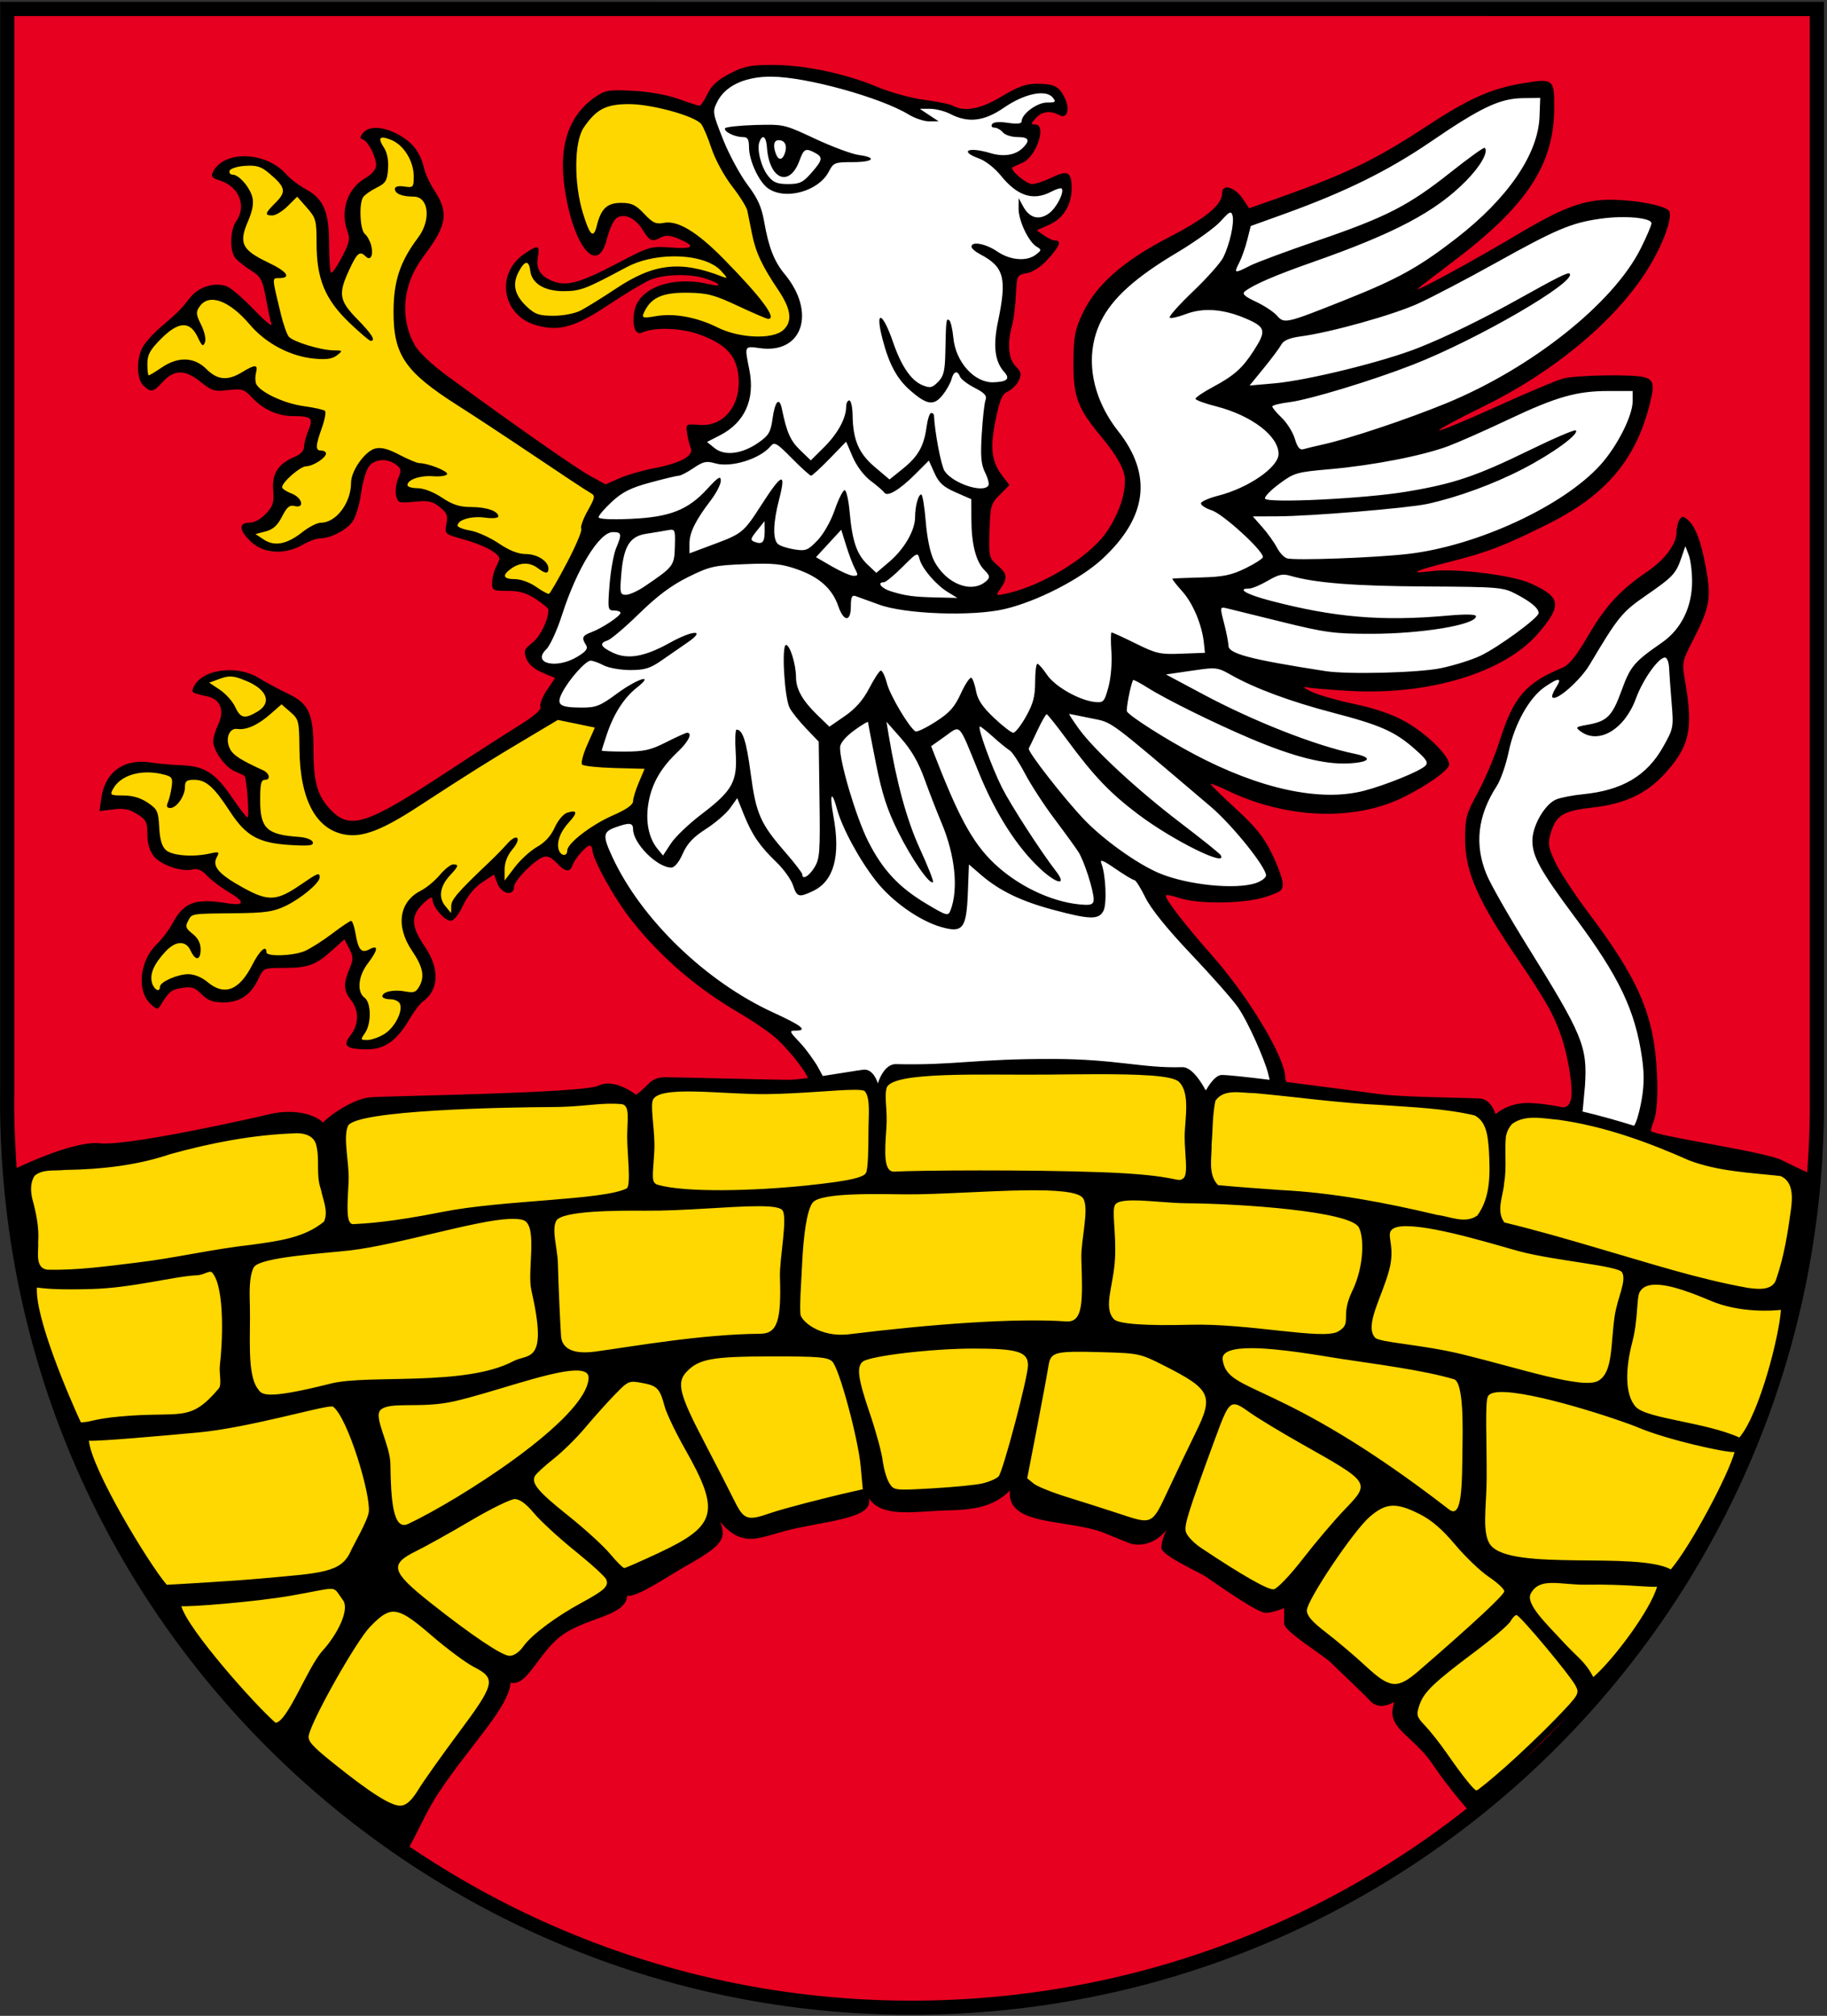 <?xml version="1.0" encoding="UTF-8" standalone="no"?>
<svg xmlns:dc="http://purl.org/dc/elements/1.1/" xmlns:cc="http://web.resource.org/cc/" xmlns:rdf="http://www.w3.org/1999/02/22-rdf-syntax-ns#" xmlns:svg="http://www.w3.org/2000/svg" xmlns="http://www.w3.org/2000/svg" xmlns:sodipodi="http://sodipodi.sourceforge.net/DTD/sodipodi-0.dtd" xmlns:inkscape="http://www.inkscape.org/namespaces/inkscape" version="1.0" width="516" height="569" id="svg15068">
  <rect width="100%" height="100%" fill="#333333" stroke="none"/>
  <defs id="defs15070"></defs>
  <g id="layer1" transform="matrix(1,0,0,1,-42.296,-15.21)">
    <g transform="matrix(0.885,0,0,0.885,-22.035,-114.893)" id="g4437">
      <path d="M 652.5,149.875 L 75,149.862 L 75,495.281 C 74.858,502.529 75.14,509.572 75.562,516.812 C 85.603,675.886 222.864,796.821 381.938,786.781 C 533.639,777.206 650.686,651.932 652.5,502.375 L 652.5,495.281 L 652.5,149.875 z " style="fill:#e70020;fill-opacity:1;fill-rule:evenodd;stroke:#000000;stroke-width:4.518;stroke-linecap:butt;stroke-linejoin:miter;stroke-miterlimit:4;stroke-dasharray:none;stroke-opacity:1" id="path15134"></path>
      <path d="M 270.062,178.781 C 260.178,179.03 253.355,189.128 254.344,198.5 C 254.606,206.909 254.919,216.134 259.344,223.469 C 263.453,226.213 264.73,219.468 265.969,216.875 C 268.652,210.718 276.333,215.214 278.531,219.469 C 282.262,222.803 287.95,218.273 291.406,222.406 C 294.571,224.491 298.403,227.681 300.562,230.031 C 288.688,224.47 274.572,227.772 264.031,234.844 C 258.308,238.026 248.284,241.205 243.75,234.781 C 243.803,231.703 241.081,227.278 237.938,230.438 C 233.507,234.818 233.561,242.139 238.375,246.156 C 245.376,252.738 257.128,250.637 264.094,244.995 C 273.029,238.909 284.301,230.322 295.652,234.578 C 299.344,234.564 302.974,239.82 306.062,236.906 C 306.475,234.275 310.629,241.696 312.375,243.062 C 317.036,247.9 310.764,244.142 307.798,242.921 C 298.682,239.127 285.915,235.458 278,243.438 C 275.028,245.298 274.106,251.685 279,250.812 C 288.114,248.394 297.706,251.665 305.625,256.062 C 311.79,256.982 319.722,257.807 324.594,253.219 C 329.456,246.046 321.443,238.633 318.406,232.625 C 312.75,224.557 315.22,213.331 307.869,206.169 C 302.118,200.374 301.536,191.499 296.844,185.312 C 290.351,180.726 281.785,179.667 274,178.75 C 272.688,178.696 271.373,178.688 270.062,178.781 z M 193.844,189.156 C 189.453,190.141 192.337,194.687 193.719,197 C 194.624,200.164 195.299,204.928 191.062,206 C 183.328,209.185 183.964,220.023 188.656,225.531 C 190.175,227.802 186.255,225.275 185.344,227.156 C 182.045,231.407 179.169,236.84 179.5,242.375 C 173.684,234.625 176.719,224.578 174.25,215.969 C 172.555,212.676 169.496,210.265 167.219,207.344 C 165.073,209.286 163.596,211.957 164.531,208.031 C 163.234,203.209 158.327,199.361 153.531,198.406 C 150.091,198.191 142.644,198.309 143.812,203.406 C 145.579,205.834 149.532,205.717 150.312,209.312 C 153.402,214.268 147.084,218.843 148.5,224.188 C 147.945,230.626 157.234,231.783 159.406,234.656 C 155.998,237.998 159.536,243.627 159.769,247.659 C 160.604,252.572 163.338,257.615 168.469,259.031 C 158.798,257.444 153.703,248.601 146.406,243.281 C 142.099,239.558 133.979,240.821 133.031,247.094 C 132.797,248.737 134.859,251.005 132.188,249.562 C 125.1,248.65 119.515,255.904 117.531,261.906 C 116.717,264.875 117.449,271.445 121.656,268.531 C 125.778,265.238 132.452,261.755 136.812,266.688 C 140.558,271.316 147.421,270.794 151.75,267.25 C 151.679,274.087 160.042,276.726 165.406,278.406 C 168.1,279.485 171.421,278.821 174.031,279.688 C 174.176,283.749 168.546,290.053 173.375,293 C 168.682,294.301 163.065,296.081 161.406,301.312 C 160.175,303.879 164.508,306.287 164.469,306.969 C 160.167,308.659 160.235,315.861 154.537,315.579 C 148.119,316.154 153.169,318.851 155.781,321.531 C 161.632,325.222 167.783,320.606 172.5,317.281 C 177.952,315.482 184.107,312.801 185.344,306.469 C 186.68,301.343 187.153,293.37 193.531,292.5 C 198.403,293.159 202.731,296.517 207.312,297.531 C 203.699,296.953 197.38,301.578 201.969,304.562 C 206.587,305.092 210.988,306.58 214.781,309.438 C 216.251,310.929 222.52,310.601 218.344,311.969 C 214.836,313.644 216.578,318.408 220.281,318.344 C 226.64,319.016 231.835,324.366 237.531,325.625 C 234.242,326.232 228.707,330.919 233.125,333.688 C 237.653,334.032 241.848,335.546 245.5,338.344 C 250.467,340.648 251.535,332.409 253.969,329.812 C 257.012,324.546 259.318,318.968 260.625,313.219 C 262.233,309.994 266.346,304.414 260.753,302.583 C 243.51,290.211 224.801,279.804 207.969,267 C 196.394,256.768 197.35,238.314 205.969,226.5 C 209.395,221.853 213.363,213.14 207.312,208.938 C 205.512,204.266 206.742,197.183 201.812,193.531 C 199.61,191.623 197.005,189.044 193.844,189.156 z M 145.031,361.312 C 141.421,361.794 140.177,364.115 136.688,365.188 C 141.988,367.982 144.65,371.315 147.312,376.656 C 148.592,377.993 151.365,378.229 147.594,378.219 C 140.965,378.606 142.105,388.242 146.938,390.562 C 149.193,392.383 153.364,393.531 154.688,395.094 C 152.154,399.622 153.127,405.878 154.531,410.688 C 154.785,412.187 158.642,414.796 155.344,413.125 C 146.318,409.279 145.001,394.632 134.094,394.219 C 130.347,393.578 128.988,397.179 128.969,400.188 C 128.374,400.665 130.383,395.232 128.031,393.938 C 120.862,389.844 109.322,391.66 106.906,400.781 C 108.399,405.839 114.517,401.665 117.875,404.781 C 124.096,406.399 119.535,414.327 122.438,418.5 C 125.769,424.435 134.648,420.927 138.969,422.281 C 139.974,429.273 148.515,431.722 153.688,434.906 C 154.745,435.989 160.085,435.897 156.062,436.5 C 148.419,439.509 140.061,434.14 132.844,437.812 C 129.079,439.802 128.775,445.381 132.844,447.25 C 126.903,443.863 121.662,451.131 119.25,455.719 C 116.966,459.075 119.431,467.188 124.156,464.125 C 127.436,459.315 135.206,458.975 138.906,463.5 C 144.861,467.925 151.893,462.617 154.188,456.844 C 155.206,454.543 155.985,452.494 158.438,453.969 C 168.115,455.824 176.316,449.554 183.406,444.031 C 184.136,447.228 184.355,452.692 188.656,452.844 C 185.113,456.824 183.309,464.016 187.781,467.844 C 189.507,471.774 187.066,475.485 185.75,478.906 C 187.259,483.266 193.731,480.673 196.469,478.656 C 199.647,475.742 204.975,469.585 200.5,465.656 C 202.17,466.313 206.332,465.475 207.75,463.062 C 212.47,456.812 204.456,450.629 203.094,444.719 C 200.837,439.561 204.265,434.165 209.219,432.312 C 210.726,431.406 212.761,428.707 211.469,432.062 C 210.017,435.674 214.556,442.427 217.875,438.062 C 219.34,430.835 227.687,427.307 231.625,422.406 C 230.814,426.791 232.148,424.873 233.312,429.219 C 236.956,426.117 239.748,421.034 247.531,417.625 C 249.464,414.794 248.294,420.565 250.531,421.375 C 253.134,423.814 255.315,420.689 255.719,418.281 C 260.836,411.56 270.378,410.488 275.719,404.25 C 277.249,399.713 279.085,395.283 280.812,390.812 C 274.093,390.296 266.299,391.012 260.156,389.594 C 260.414,385.737 265.989,380.947 262.375,377.594 C 256.945,377.129 250.94,373.636 245.906,377.562 C 227.131,387.632 209.985,400.904 191.188,410.844 C 183.9,413.879 174.541,410.528 172.5,402.594 C 168.753,394.362 170.256,385.299 169.094,376.625 C 167.579,373.767 163.898,369.961 161.375,370.161 C 158.686,373.11 159.135,372.223 158.969,369.469 C 157.093,364.076 150.27,361.586 145.031,361.312 z " style="fill:#ffd700;fill-opacity:1;stroke:none;stroke-width:0.15;stroke-miterlimit:4;stroke-dasharray:none;stroke-opacity:1" id="path4179"></path>
      <path d="M 317.906,170.219 C 309.708,169.884 298.79,174.249 298.594,183.719 C 300.4,190.086 303.111,196.405 306.219,202.312 C 310.138,208.086 315.342,213.835 314.969,221.281 C 316.159,231.403 326.207,238.098 327,248.156 C 326.657,255.19 318.487,258.131 312.527,256.037 C 305.518,253.106 309.076,259.868 309.625,263.938 C 311.602,271.574 309.755,281.264 301.469,284.344 C 295.303,286.357 293.28,288.796 299.844,292.094 C 301.174,293.208 305.021,293.985 301.375,293.312 C 295.333,290.598 290.906,297.719 285.031,297.969 C 275.909,299.426 266.027,303.425 261.406,312.094 C 263.647,316.53 270.189,314.031 274.156,314.844 C 282.152,314.753 290.503,312.894 296.719,307.531 C 293.173,311.941 289.389,318.047 291.219,323.844 C 294.844,326.887 299.939,322.513 303.875,321.719 C 306.613,320.802 311.751,317.53 306.688,322 C 310.276,321.663 316.035,323.207 318.281,320.25 C 320.335,324.515 326.713,325.325 330.906,324.312 C 329.266,327.082 336.709,328.771 339.312,330.875 C 341.825,332.804 349.056,334.733 347.938,329.344 C 346.491,326.486 351.704,334.06 351.906,333.094 C 351.589,338.083 358.768,337.993 362.188,339.031 C 369.829,340.447 377.671,339.772 385.406,340.031 C 384.2,338.951 373.943,333.739 378.812,335.5 C 382.942,336.943 390.915,335.955 390.25,330.188 C 388.268,327.692 385.504,325.644 385.531,321.875 C 384.117,316.751 385.385,308.538 383.625,304.875 C 387.316,305.761 392.474,302.166 389.406,298.375 C 385.34,290.508 388.926,281.197 388.844,272.875 C 387.936,270.919 386.829,270.643 389.594,271 C 392.843,271.921 397.879,269.327 395.375,265.625 C 388.114,257.69 395.395,246.81 394.656,237.562 C 394.744,234.517 392.612,231.454 390.75,229.781 C 395.46,232.911 404.586,233.238 406.625,226.938 C 405.532,223.851 401.514,222.486 400.875,218.812 C 398.799,215.551 403.317,219.479 405.062,218.312 C 409.971,217.299 413.872,212.008 413.469,207.156 C 410.09,202.975 405.274,209.952 400.969,207.656 C 395.822,206.339 393.516,201.112 389.531,198.156 C 394.552,200.134 401.605,197.115 402.531,191.688 C 402.078,187.821 394.694,189.597 394.375,188.125 C 397.377,190.017 400.304,188.07 401.281,185.125 C 403.371,181.607 407.641,182.574 410.656,181.125 C 413.007,176.371 405.599,173.905 402,175.375 C 393.722,176.28 387.553,186.741 378.688,182.625 C 375.048,181.71 368.924,177.586 366.281,181.906 C 366.344,185.153 361.232,180.079 359.406,180.156 C 346.38,174.52 332.342,170.138 317.906,170.219 z M 560.094,176.188 C 543.378,177.22 530.936,190.307 516.875,197.938 C 502.799,206.872 486.447,210.961 471.625,218.188 C 468.29,220.913 468.833,226.204 466.5,229.781 C 464.986,232.436 463.829,238.31 468.531,235.625 C 490.785,225.166 516.37,221.437 535.338,204.784 C 537.048,203.82 546.189,195.643 541.875,200.719 C 523.85,221.906 494.549,225.403 471.012,237.412 C 462.833,240.412 465.13,242.937 472.438,245.25 C 477.309,246.14 479.591,253.344 484.969,251.562 C 503.084,244.544 522.015,238.623 537.062,225.938 C 551.56,214.896 566.4,199.817 566.406,180.312 C 566.21,177.141 562.948,175.837 560.094,176.188 z M 315.812,188.688 C 325.027,188.603 332.672,194.146 341.125,197.094 C 335.978,196.902 335.225,203.237 331.625,205.312 C 334.145,202.831 339.12,197.945 334.656,194.844 C 331.981,192.351 326.792,192.434 326.406,196.844 C 326.48,199.516 322.476,204.05 320.938,199.906 C 321.978,199.289 325.611,197.764 325.594,195.062 C 326.374,190.995 320.358,189.157 318.281,191.75 C 317.752,188.715 313.741,188.837 313.219,191.812 C 312.776,189.77 309.489,188.899 313.312,188.938 C 314.129,188.81 314.957,188.741 315.812,188.688 z M 464.156,212.594 C 452.391,226.589 431.747,231.421 422.625,248.125 C 415.723,260.851 419.93,276.854 428.938,287.281 C 435.082,295.361 437.408,307.124 430.625,315.531 C 421.258,328.049 406.773,337.099 391.5,340.031 C 379.794,340.23 367.49,341.552 356.125,339.219 C 352.038,338.949 347.091,332.974 343.375,336.625 C 342.313,337.881 342.822,343.033 341.75,339.188 C 336.647,326.571 320.973,324.589 309,325.219 C 294.409,325.355 281.898,334.328 272.406,344.656 C 270.126,348.319 263.943,348.692 262.875,353.094 C 264.887,358.564 272.732,359.01 277.688,357.781 C 279.917,357.476 285.047,355.031 280.969,357.406 C 274.962,360.469 268.079,358.77 262.156,356.219 C 259.514,356.71 260.365,356.559 261.344,354.406 C 261.697,352.872 260.212,350.873 262.594,350.562 C 266.457,348.649 271.392,346.454 272.625,341.906 C 271.652,339.209 267.408,340.986 268.5,337.156 C 268.639,333.947 268.642,333.632 269.312,336.531 C 272.056,341.979 278.372,336.816 281.539,334.501 C 286.1,331.659 291.168,327.736 290.031,321.625 C 292.22,313.589 288.169,312.73 281.359,315.152 C 278.431,315.302 274.015,316.811 272.469,318.219 C 272.047,312.937 264.436,314.992 262.5,318.281 C 253.904,328.121 251.592,341.63 245.938,352.844 C 243.622,353.892 241.39,356.98 244.406,358.812 C 247.79,361.883 253.126,361.172 256.562,359.094 C 253.656,362.9 248.323,367.58 249.938,372.812 C 253.33,376.277 259.396,374.981 263.719,374.344 C 265.788,374.006 269.378,370.725 269.5,371.25 C 266.885,376.087 262.734,381.406 263.219,387.125 C 266.564,390.701 272.623,388.497 277.094,388.812 C 281.218,388.486 284.907,386.458 288.531,384.625 C 282.444,390.811 276.644,398.283 277.656,407.594 C 277.788,410.911 278.141,414.345 279.719,417.312 C 276.514,415.164 277.558,410.906 275.25,408.562 C 271.492,407.498 266.443,409.547 264.219,412.75 C 263.824,419.483 268.902,425.493 271.938,431.219 C 284.223,450.733 303.08,465.616 324.188,474.594 C 321.43,478.81 328.679,481.452 329.969,485.312 C 331.589,490.633 334.827,492.906 340.469,491.5 C 345.622,491.439 348.92,496.727 353.312,493.844 C 380.886,490.681 411.364,487.279 439.088,488.77 C 444.463,489.707 451.506,489.032 455.688,492.719 C 456.94,497.402 461.022,491.991 464.094,492.875 C 469.54,492.622 474.991,492.962 480.438,493.031 C 476.94,473.664 462.938,459.011 449.75,445.438 C 444.148,440.232 440.94,433.338 436.125,427.594 C 432.295,424.946 428.213,420.03 423.281,420.562 C 420.673,423.379 424.053,428.021 423.5,431.688 C 424.04,434.512 423.762,439.314 419.531,437.844 C 416.834,437.764 423.387,437.56 422.844,434.938 C 423.987,421.199 412.195,411.114 405.844,400.125 C 401.07,392.04 396.642,383.335 387.952,378.721 C 385.433,376.127 382.19,378.832 383.781,381.938 C 387.92,396.286 395.653,409.044 404.312,421.094 C 391.588,408.892 386.834,391.546 379.562,375.969 C 376.291,379.445 368.267,381.506 368.062,385.906 C 374.679,403.319 381.711,423.295 399.531,432.062 C 404.591,434.515 400.411,432.715 397.344,431.312 C 390.583,428.391 385.208,423.233 379.656,418.5 C 378.927,426.055 381.376,434.871 377.5,441.688 C 368.765,440.73 360.331,434.85 354.653,428.186 C 348.161,420.459 343.541,411.185 340.625,401.688 C 339.682,400.23 337.21,399.392 336.125,401.156 C 335.64,395.037 336.659,388.292 335.312,382.531 C 330.38,377.676 324.973,372.096 324.875,364.75 C 325.957,371.986 332.108,376.667 336.969,381.531 C 344.01,377.555 350.582,372.39 353.406,364.562 C 355.353,371.689 359.769,377.788 364.25,383.594 C 371.685,380.213 379.369,375.551 382.062,367.344 C 383.866,373.923 389.239,379.964 395.594,382.406 C 400.474,381.706 402.321,375.68 404.094,371.719 C 404.786,368.852 404.623,365.895 404.719,362.969 C 409.549,369.912 417.891,373.01 426.094,374.156 C 428.542,366.985 430.277,359.557 429.219,351.906 C 437.231,356.79 446.818,359.646 456.156,357.344 C 461.542,355.026 457.695,348.182 456.906,344.188 C 455.692,340.033 453.534,336.045 450.188,333.188 C 458.836,333.27 467.962,333.206 475.188,327.812 C 480.289,325.604 475.717,320.63 473.125,318.5 C 469.158,314.583 464.029,310.287 459.625,307.938 C 468.407,305.59 479.07,301.876 482.281,292.531 C 482.524,285.356 475.033,280.648 469.375,277.719 C 465.796,275.817 461.104,275.094 457.719,273.875 C 466.66,270.094 475.249,262.955 477.5,253.219 C 476.597,247.338 468.893,246.543 464.281,244.938 C 459.466,243.801 453.923,243.928 449.562,245.875 C 456.89,240.07 465.15,233.407 467.125,223.625 C 468.176,218.704 467.435,213.596 467.656,208.594 C 466.49,209.927 465.323,211.26 464.156,212.594 z M 261.125,351.406 L 261.188,351.344 L 261.125,351.406 z M 590.844,214.938 C 579.938,214.528 569.457,217.861 560.194,223.453 C 540.3,234.082 520.982,246.47 498.401,250.538 C 493.05,252.411 486.982,251.831 481.875,254.125 C 477.778,258.486 474.667,263.831 470.656,268.312 C 469.141,273.416 476.287,271.976 479.156,271.594 C 505.876,268.213 531.86,259.637 555.125,245.938 C 563.802,241.022 555.889,245.923 551.969,247.938 C 528.917,260.011 504.194,270.678 478.5,274.719 C 473.977,276.89 479.545,281.022 481.375,283.156 C 484.427,285.578 483.799,291.677 486.504,292.832 C 516.701,285.979 547.079,275.883 571.5,256.344 C 584.468,247.095 596.02,234.696 601.5,219.594 C 602.917,213.876 593.937,215.239 590.844,214.938 z M 376.781,262.125 C 379.834,266.97 375.108,261.51 376.781,262.125 z M 582.25,270.094 C 560.104,271.982 542.146,287.816 520.312,291.688 C 508.293,295.107 495.37,293.655 483.531,297.375 C 479.195,300.446 475.239,304.111 470.5,306.688 C 484.596,311.293 499.637,307.952 514.055,307.066 C 532.322,305.548 549.557,298.816 565.781,290.594 C 548.74,301.368 529.095,307.421 508.978,308.25 C 495.419,309.688 481.785,310.158 468.156,310.031 C 473.447,314.38 476.541,320.453 480.594,325.656 C 486.651,329.627 494.771,326.582 501.562,327.269 C 522.292,327.285 543.087,323.227 561.445,313.481 C 576.988,305.919 592.666,293.684 595.656,275.688 C 598.15,267.434 589.323,270.5 584.062,270 C 583.457,269.995 582.855,270.079 582.25,270.094 z M 372.688,271.25 C 371.414,273.468 368.913,275.059 367.156,272.562 C 366.667,272.168 370.961,273.678 371.938,271.844 C 372.173,271.807 373.358,270.337 372.688,271.25 z M 321.031,281.5 C 321.538,284.541 322.851,287.4 324.625,289.906 C 323.112,288.521 321.393,286.473 319.125,286.938 C 320.387,285.399 320.734,283.199 321.031,281.5 z M 343.25,283.312 C 343.424,285.743 344.765,287.76 341.531,287.438 C 337.823,290.086 335.008,293.842 331.469,296.5 C 327.93,294.203 332.621,296.31 333.719,294.438 C 337.321,291.021 340.896,287.324 343.188,282.906 L 343.25,283.312 z M 369.781,287 C 369.74,288.504 370.947,293.46 370.656,293.5 C 367.775,291.394 364.764,296.92 362.062,298.562 C 360.494,299.906 358.948,301.434 357.094,302.312 C 362.376,298.411 368.61,293.399 369.781,287 z M 349.844,297.188 C 351.21,298.397 356.156,302.21 355.719,302.281 C 353.656,300.997 350.718,298.131 349.844,297.188 z M 319.25,306.812 C 318.5,308.959 318.221,311.658 317.75,313.594 C 315.736,310.792 311.289,317.955 315.375,312.281 C 316.424,311.01 319.402,305.552 319.25,306.812 z M 341.781,309.688 C 344.255,312.051 335.795,319.422 339.062,314.844 C 340.091,312.784 340.88,310.636 341.625,308.5 L 341.755,309.491 L 341.781,309.688 z M 366.375,315.281 C 366.579,319.492 368.263,325.558 369.656,328.312 C 368.112,326.14 367.282,321.255 363.5,323.312 C 359.809,325.572 357.386,329.417 353.625,331.469 C 359.32,327.17 364.76,321.707 366.281,314.5 L 366.375,315.281 z M 609.281,321.062 C 606.774,322.932 608.267,327.05 605.125,328.844 C 598.16,335.767 588.527,340.061 583.875,349.156 C 580.471,354.244 576.318,362.709 572.094,365.188 C 572.312,360.265 566.044,363.267 563.969,365.25 C 555.072,372.349 553.156,384.124 549.938,394.25 C 543.887,403.681 540.022,416.059 545.156,426.719 C 553.617,445.998 569.228,461.763 575.594,482.031 C 577.305,488.686 576.234,495.582 576.094,502.344 C 582.271,504.019 588.255,506.923 594.562,507.875 C 599.529,503.131 598.45,494.944 598.732,488.625 C 598.493,465.47 582.443,446.939 569.781,429.094 C 565,423.21 560.886,414.701 566.312,407.875 C 569.705,400.873 578.889,403.586 584.969,401.406 C 599.183,398.418 611.361,383.849 607.988,368.916 C 606.48,364.697 609.38,357.254 604.312,355.031 C 598.952,355.899 596.85,362.6 594.125,366.688 C 592.029,372.334 588.537,379.876 581.781,379.812 C 589.347,378.53 591.095,370.339 593.5,364.344 C 598.001,355.379 610.03,352.911 612.812,342.688 C 614.964,336.041 616.08,327.368 611.75,321.406 C 611.102,320.805 610.061,320.63 609.281,321.062 z M 481.594,328.844 C 476.898,330.033 471.392,331.838 468.438,335.781 C 470.373,340.691 477.472,339.995 481.688,341.844 C 498.22,345.767 515.368,348.15 532.406,345.75 C 515.479,349.179 497.835,348.587 481.308,343.555 C 474.752,341.946 468.181,340.334 461.625,338.781 C 457.973,342.869 463.396,348.63 462.75,353.625 C 464.813,359.133 472.517,358.481 477.156,360.281 C 496.886,363.787 517.795,365.942 537.406,361.094 C 547.789,357.814 558.429,352.271 564.875,343.438 C 565.126,338.208 558.631,335.846 554.719,333.781 C 540.215,331.038 525.121,333.174 510.407,332.126 C 500.83,332.313 491.523,330.355 482.219,328.781 L 482.094,328.781 L 481.594,328.844 z M 458.562,358.469 C 452.165,359.321 445.771,360.545 439.375,361.531 C 458.682,372.513 479.042,382.659 500.219,388.75 C 481.495,386.902 464.428,377.412 447.531,369.406 C 442.47,367.361 438.265,362.369 432.688,362.219 C 431.763,366.991 427.554,373.904 433.188,377.312 C 451.233,389.965 471.77,401 494.187,402.568 C 507.74,403.047 521.145,398.327 532.25,390.812 C 524.667,382.758 515.244,376.689 504.442,374.327 C 489.828,370.82 475.452,366.154 462.312,358.812 C 461.107,358.415 459.821,358.383 458.562,358.469 z M 414.156,373.156 C 409.219,374.644 414.695,379.816 416.456,382.109 C 427.527,395.805 441.711,406.399 455.781,416.969 C 439.961,409.22 426.059,398.083 415.848,383.685 C 412.469,380.781 410.677,374.476 405.75,374 C 402.192,376.365 402.484,381.763 399.059,384.581 C 397.414,388.509 403.651,392.493 405.5,396.312 C 418.259,412.292 434.228,428.445 455.5,431.125 C 463.104,431.959 472.468,433.564 478.656,428.062 C 476.366,418.203 468.138,410.862 461.206,403.881 C 451.204,395.155 440.608,386.886 430.688,378.219 C 425.975,374.778 419.693,374.248 414.156,373.156 z M 348,375.594 C 345.578,378.835 341.316,380.064 339,383 C 338.492,392.206 342.163,401.442 345.094,410.094 C 350.332,423.327 360.371,436.592 374.781,440.188 C 379.938,438.909 379.045,431.717 379.344,427.531 C 378.479,413.908 371.91,401.623 366.844,389.219 C 363.881,384.768 361.625,378.381 355.969,376.844 C 352.127,380.763 356.146,387.105 356.094,391.812 C 357.939,400.356 360.182,408.767 363.688,416.812 C 355.352,403.717 353.704,388.161 350.594,373.312 C 349.729,374.073 348.865,374.833 348,375.594 z M 309.594,389.062 C 310.785,399.867 312.599,411.546 320.907,419.379 C 323.905,422.09 325.789,425.829 328.156,428.781 C 333.336,429.639 336.026,422.67 336.125,418.406 C 336.417,413.724 336.242,409.03 336.188,404.344 C 336.902,412.12 340.2,422.59 333.312,428.5 C 331.572,429.68 327.726,432.758 327.594,428.75 C 322.032,419.604 312.376,412.406 310.188,401.5 C 305.684,398.793 303.417,406.42 299.688,408.062 C 294.599,411.295 289.636,415.207 287.625,421.062 C 287.109,422.94 283.454,421.322 286.062,420.531 C 290.434,412.4 299.328,408.478 305.438,401.969 C 308.723,398.303 309.823,393.245 309.469,388.438 L 309.594,389.062 z " style="fill:#ffffff" id="path4181"></path>
      <path d="M 319.344,167.719 C 312.097,167.719 310.192,168.087 305.562,170.5 C 301.667,172.53 299.714,174.31 298.438,177 C 297.471,179.037 296.333,180.719 295.906,180.719 C 295.479,180.719 292.468,179.747 289.188,178.562 C 285.561,177.253 279.887,176.236 274.719,175.969 C 267.032,175.571 265.881,175.743 262.75,177.875 C 254.318,183.617 250.974,193.251 252.812,206.469 C 255.458,225.491 263.308,235.256 266.344,223.312 C 267.029,220.618 268.248,217.752 269.062,216.938 C 271.298,214.702 275.231,216.194 277.719,220.219 C 280.041,223.977 280.782,224.276 283.75,222.688 C 285.124,221.952 286.618,222.072 289.062,223.094 C 294.879,225.524 294.179,226.487 286.938,225.969 C 280.324,225.496 279.994,225.593 269.625,231.031 C 257.902,237.179 253.591,238.388 249.281,236.75 C 245.169,235.187 243.66,232.817 244.344,228.969 C 245.028,225.12 244.428,224.978 240.031,227.969 C 230.606,234.381 232.962,247.832 244.031,250.812 C 251.295,252.768 256.222,251.342 266.875,244.25 C 272.195,240.708 278.216,237.1 280.25,236.25 C 284.603,234.431 293.011,234.238 297.812,235.844 C 303.004,237.58 303.511,238.691 298.594,237.562 C 287.197,234.947 276.525,238.858 275.156,246.156 C 274.279,250.83 275.415,254.079 277.562,253.094 C 281.605,251.238 290.253,251.58 296.219,253.812 C 304.018,256.731 307.338,260.093 308.219,265.969 C 309.664,275.609 304.052,283.177 295.938,282.531 C 291.553,282.183 291.541,282.186 291.969,285.188 C 292.205,286.845 292.723,288.953 293.125,289.875 C 294.197,292.333 290.002,294.703 281.719,296.281 C 277.877,297.013 272.758,298.495 270.344,299.562 L 265.969,301.5 L 261,298.781 C 256.471,296.305 236.972,282.671 215.688,267.094 C 210.402,263.225 206.34,259.394 205.031,257.031 C 200.127,248.181 201.203,237.565 207.875,228.75 C 215.405,218.802 216.004,214.895 211.188,207.531 C 209.868,205.513 208.499,202.588 208.125,201.031 C 206.858,195.755 204.72,192.797 200.375,190.25 C 195.392,187.33 190.577,186.973 188.594,189.375 C 187.506,190.692 187.462,191.13 188.469,191.469 C 190.123,192.026 192.719,197.024 192.719,199.688 C 192.719,201.013 191.437,202.548 189.188,203.875 C 183.409,207.285 181.136,214.414 183.688,221.125 C 184.464,223.169 184.097,224.691 181.781,229.094 C 180.202,232.095 178.638,234.295 178.312,233.969 C 177.987,233.643 177.719,229.511 177.719,224.781 C 177.719,214.503 175.975,210.455 170.219,207.312 C 168.091,206.15 165.302,204.041 164.031,202.594 C 157.689,195.374 144.399,194.838 140.75,201.656 C 139.867,203.307 140.182,203.716 143.125,204.688 C 149.074,206.651 151.425,212.793 148.062,217.594 C 146.071,220.437 145.936,227.083 147.812,229.344 C 148.567,230.253 150.786,232.01 152.75,233.25 C 155.95,235.27 156.445,236.17 157.531,242.062 C 158.198,245.679 158.994,249.457 159.312,250.438 C 159.631,251.418 157.054,249.228 153.562,245.594 C 150.071,241.959 146.16,238.655 144.875,238.25 C 140.831,236.975 136.027,238.541 133.312,242 C 130.317,245.817 129.545,246.606 123.906,251.406 C 121.533,253.426 118.946,256.317 118.156,257.844 C 116.111,261.798 116.294,268.038 118.531,270.062 C 120.995,272.292 121.474,272.192 124.719,268.719 C 128.363,264.817 131.767,264.84 136.75,268.844 C 140.275,271.677 141.13,271.955 145.5,271.438 C 149.965,270.909 150.578,271.106 153.25,273.938 C 156.726,277.62 161.395,279.719 166.094,279.719 C 172.073,279.719 172.763,280.33 171.125,284.25 C 170.345,286.116 169.719,288.512 169.719,289.562 C 169.719,290.728 168.583,291.954 166.812,292.688 C 161.496,294.89 159.454,297.994 159.875,303.281 C 160.194,307.296 159.836,308.41 157.562,310.844 C 155.95,312.57 153.882,313.719 152.312,313.719 C 148.747,313.719 148.946,316.201 152.812,319.812 C 156.991,323.716 163.657,324.034 169.531,320.625 C 171.35,319.569 173.726,318.719 174.812,318.719 C 178.276,318.719 183.498,315.956 185.312,313.188 C 186.279,311.713 187.448,307.791 187.906,304.438 C 188.365,301.084 189.419,297.299 190.25,296.031 C 191.989,293.378 196.156,292.994 199.094,295.219 C 200.756,296.477 200.851,296.997 199.75,299.656 C 199.062,301.317 198.756,303.779 199.094,305.125 C 199.671,307.425 200.036,307.532 204.969,307.031 C 209.363,306.585 210.675,306.878 213,308.719 C 215.335,310.568 215.664,311.418 215.156,314.125 C 214.552,317.344 214.573,317.359 220.812,319.094 C 224.246,320.048 228.292,321.699 229.812,322.781 C 232.423,324.64 232.502,324.889 231.156,327.469 C 230.373,328.971 229.722,331.395 229.719,332.844 C 229.713,335.341 229.985,335.469 234.75,335.469 C 238.504,335.469 240.783,336.161 243.75,338.125 C 245.935,339.571 247.722,341.064 247.719,341.469 C 247.694,344.737 245.125,350.012 242.625,351.969 C 239.94,354.07 239.733,354.634 240.656,357.062 C 241.328,358.829 243.109,360.409 245.75,361.531 L 249.844,363.25 L 247.219,367.125 C 245.777,369.249 244.856,371.623 245.156,372.406 C 245.526,373.371 243.253,375.351 238.125,378.531 C 233.96,381.114 223.774,387.657 215.5,393.094 C 189.542,410.152 184.389,411.829 178.125,405.188 C 173.948,400.759 172.726,396.421 172.719,385.938 C 172.711,374.586 171.259,371.426 164.531,368.219 C 161.613,366.828 157.419,364.575 155.219,363.219 C 148.434,359.035 137.563,360.377 134.688,365.75 C 133.534,367.906 133.665,367.985 139,369.156 C 143.059,370.047 144.42,373.688 142.344,378.062 C 141.443,379.961 140.717,382.358 140.719,383.375 C 140.725,386.341 144.481,391.654 147.469,392.938 C 148.982,393.588 150.422,394.269 150.688,394.469 C 151.422,395.022 152.351,407.719 151.656,407.719 C 151.322,407.719 149.098,404.852 146.719,401.344 C 141.46,393.589 137.998,391.359 130.719,391.094 C 127.694,390.983 123.179,390.57 120.688,390.188 C 112.166,388.878 106.121,393.326 105,401.688 L 104.438,405.719 L 108.844,405.156 C 112.205,404.732 113.975,405.091 116.469,406.656 C 119.33,408.452 119.719,409.206 119.719,413.062 C 119.719,415.966 120.388,418.332 121.75,420.062 C 123.992,422.913 130.677,425.194 134.188,424.312 C 135.743,423.922 137.12,424.532 138.812,426.344 C 140.136,427.76 143.131,430.031 145.469,431.406 C 151.114,434.727 150.936,436.024 144.969,435.062 C 134.848,433.432 131.304,434.797 127.625,441.719 C 126.602,443.644 124.395,446.544 122.719,448.156 C 117.178,453.484 116.227,463.178 120.844,467.312 C 122.884,469.14 123.007,469.153 124.094,467.375 C 126.627,463.232 127.372,462.652 130.812,462.094 C 133.796,461.61 134.837,461.931 137,464.094 C 139.02,466.114 140.612,466.719 144.031,466.719 C 149.24,466.719 152.68,464.403 155.125,459.25 C 156.783,455.757 156.861,455.719 163.188,455.719 C 170.998,455.719 173.462,454.823 178.594,450.188 L 182.594,446.594 L 184.125,449.562 C 185.496,452.214 185.507,452.937 184.188,456.094 C 182.207,460.834 182.332,462.965 184.719,466 C 187.321,469.308 187.255,473.765 184.562,477.188 C 181.872,480.608 183.131,481.665 189.875,481.688 C 195.425,481.706 199.331,478.942 203.344,472.094 C 204.766,469.668 206.701,467.116 207.656,466.438 C 212.818,462.772 213.044,455.859 208.219,448.844 C 203.842,442.481 203.716,439.054 207.719,435.219 C 209.863,433.165 210.719,432.797 210.719,433.906 C 210.719,436.204 214.599,440.735 216.531,440.688 C 217.538,440.663 219.109,438.684 220.469,435.781 C 221.893,432.742 224.141,430.02 226.531,428.438 L 230.344,425.938 L 231.438,428.812 C 232.692,432.135 236.719,432.967 236.719,429.906 C 236.719,427.925 243.137,421.384 246.094,420.344 C 247.378,419.892 248.682,420.462 250.281,422.188 C 253.021,425.143 254.553,425.386 255.406,422.969 C 256.164,420.823 259.746,416.719 260.875,416.719 C 261.329,416.719 261.719,417.297 261.719,418 C 261.719,420.98 268.842,433.776 274.375,440.719 C 283.791,452.534 295.157,462.276 308.719,470.156 C 312.294,472.233 317.168,475.516 319.562,477.469 C 323.564,480.732 329.61,488.296 330.5,490.844 C 327.947,491.172 325.689,491.406 324.281,491.406 C 319.281,491.406 290,490.594 285,490.594 C 280,490.594 279.942,493.299 275.656,496.156 C 275.656,496.156 268.75,490.75 263.75,493.25 C 258.75,495.75 195.951,496.504 190.719,497 C 184.339,497.601 175.476,504.671 175.906,505.125 C 172.781,502.134 165.899,500.448 157.594,502.625 C 155.175,503.259 113.58,512.638 104.562,511.656 C 97.113,510.845 82.677,517.261 75.906,520.531 C 75.88,520.544 75.87,520.55 75.844,520.562 C 76.721,532.107 78.26,543.435 80.438,554.531 L 85,572.375 L 104.312,625.469 C 111.95,641.062 120.907,655.836 131.094,669.656 L 167.5,709.875 L 186.312,726.312 C 187.067,726.901 187.802,727.513 188.562,728.094 L 202.5,737.375 C 206.046,731.663 208.2,725.488 212.938,718.406 C 223.259,702.977 234.939,691.748 235.656,683.656 C 240.457,684.922 243.589,676.354 249.969,670.281 C 257.977,662.658 272.317,663.161 272.875,655.906 C 275.434,656.872 286.451,649.383 290.906,646.875 C 302.75,640.206 304.823,638.092 302.5,632.375 C 310.392,641.702 315.796,636.666 327.094,634.375 C 340.841,631.587 351.248,630.631 350,624.875 C 353.538,630.33 361.704,629.503 371.219,628.906 C 379.122,628.411 388.074,629.369 395,622.375 C 393.753,634.015 413.55,631.311 425.25,636 C 429.804,637.825 433.216,639.336 434.188,639.5 C 441.062,640.661 445,634.875 445,634.875 C 445,634.875 443.313,638.156 443.312,640.656 C 443.312,643.156 455.443,648.454 457.5,649.875 C 463.571,654.071 474.125,661.406 476.625,661.406 C 479.125,661.406 482.5,659.875 482.5,659.875 C 482.5,659.875 482.5,662.375 482.5,664.875 C 482.5,667.375 495,674.875 497.5,677.375 C 500,679.875 507.53,686.851 509.906,689.469 C 512.987,692.862 517.5,689.875 517.5,689.875 C 517.747,690.021 516.682,692.304 517.156,694.5 C 518.213,699.387 525,702.375 530,709.875 C 535,717.375 541.969,725.188 541.969,725.188 L 580,687.375 L 611.469,646.906 C 613.399,643.689 615.287,640.451 617.094,637.156 L 640,582.281 C 641.76,575.642 646.213,559.213 647.5,552.406 L 649.562,540 C 650.423,534.027 651.108,528.013 651.594,521.938 C 650.356,521.369 645.642,519.196 641.25,517 C 636.25,514.5 605.258,509.969 600.188,508.062 C 600.042,508.008 599.734,507.906 599.562,507.844 C 599.532,507.246 599.874,505.954 600.438,504.594 C 601.328,502.444 601.826,497.284 601.469,489.438 C 600.625,470.917 595.837,459.685 579.562,438.062 C 575.073,432.098 570.298,424.793 568.938,421.844 C 566.773,417.151 566.586,416.01 567.562,412.75 C 569.284,407.003 571.547,405.623 580.75,404.594 C 591.305,403.413 598.254,400.134 604.219,393.5 C 611.836,385.027 613.06,379.557 610.562,364.969 C 609.404,358.203 609.39,358.216 612.969,351.219 C 618.268,340.858 618.826,337.923 617.219,328.781 C 615.657,319.901 613.782,314.855 611.281,312.781 C 609.777,311.534 609.446,311.534 608.656,312.781 C 608.157,313.571 607.727,315.381 607.719,316.812 C 607.697,320.57 603.966,325.551 598.219,329.438 C 589.845,335.1 585.025,340.3 579.531,349.719 C 575.721,356.251 573.47,359.069 571.312,359.969 C 559.483,364.901 555.719,369.284 551.281,383.281 C 549.722,388.2 546.598,395.596 544.344,399.719 C 540.576,406.611 540.249,407.818 540.25,414.719 C 540.252,424.831 544.231,434.015 556.25,451.719 C 566.14,466.288 568.609,470.641 571.062,477.906 C 573.216,484.281 574.793,494.558 574.062,497.469 C 573.707,498.885 573.302,499.884 571.688,500.219 C 565.99,499.1 560.822,498.483 557.688,498.969 C 552.746,499.734 550,502.375 550,502.375 C 550,502.375 548.531,497.556 545,497.375 C 538.036,497.018 521.011,497.016 512.688,495.938 C 507.526,495.268 494.686,493.54 483.219,492.094 C 482.998,491.692 482.844,491.137 482.844,490.594 C 482.844,484.711 471.818,465.693 459.469,451.719 C 450.982,442.115 444.719,434.032 444.719,432.688 C 444.719,432.284 446.605,432.582 448.906,433.375 C 454.996,435.473 469.908,435.292 476.719,433.031 C 481.605,431.41 482.181,430.938 482.031,428.625 C 481.939,427.193 480.383,422.952 478.562,419.219 C 475.992,413.947 473.405,410.737 467,404.875 C 462.464,400.723 458.896,397.198 459.062,397.031 C 459.229,396.865 461.571,397.786 464.281,399.094 C 483.302,408.27 505.213,409.051 520.969,401.094 C 528.09,397.497 534.331,393.125 535.062,391.219 C 535.967,388.862 528.403,381.209 521.156,377.156 C 517.063,374.867 511.604,372.962 505.094,371.594 C 499.664,370.453 493.419,368.679 491.219,367.625 C 488.737,366.436 488.168,365.896 489.719,366.219 C 491.094,366.505 497.25,367.024 503.406,367.375 C 528.832,368.824 552.931,361.466 563.625,348.969 C 571.265,340.04 570.877,337.486 561.219,333.094 C 555.285,330.395 536.997,328.168 529.312,329.188 C 521.835,330.18 524.063,329.053 535.281,326.219 C 547.463,323.14 553.092,320.98 567.219,313.875 C 585.122,304.87 594.564,293.753 599.062,276.375 C 600.781,269.737 600.502,268.143 597.406,267.312 C 593.72,266.324 575.432,266.655 571.375,267.781 C 569.267,268.367 559.655,272.435 550,276.812 C 540.345,281.19 532.206,284.55 531.938,284.281 C 531.669,284.013 537.938,280.646 545.844,276.781 C 568.079,265.911 587.298,250.09 597.781,234.031 C 602.841,226.281 606.441,217.052 605.438,214.438 C 604.767,212.689 594.753,210.719 586.562,210.719 C 578.044,210.719 571.323,213.229 556.719,221.938 C 542.904,230.175 523.427,240.768 525.219,239.062 C 525.769,238.539 530.674,234.755 536.125,230.656 C 559.917,212.764 568.638,199.587 568.688,181.438 C 568.713,172.141 568.487,171.955 558.562,173.594 C 548.625,175.235 541.252,178.535 528.094,187.188 C 512.024,197.755 502.637,202.335 481.781,209.75 L 471.344,213.438 L 469.25,210.344 C 466.744,206.616 462.719,205.512 462.719,208.562 C 462.719,212.34 457.695,216.489 445.5,222.812 C 430.865,230.4 422.27,238.068 418,247.344 C 415.684,252.374 415.291,254.573 415.25,262.719 C 415.197,273.392 416.615,277.237 423.719,285.781 C 429.296,292.489 431.69,296.843 431.688,300.219 C 431.685,305.17 429.677,310.895 426,316.438 C 420.614,324.556 405.036,334.093 393.312,336.438 C 390.387,337.023 390.374,337.023 392.031,334.656 C 394.335,331.368 394.154,329.99 390.969,327.25 C 388.322,324.973 388.219,324.574 388.469,316.375 C 388.713,308.361 388.898,307.665 391.781,304.781 L 394.844,301.719 L 392.812,299.094 C 389.119,294.398 388.537,290.078 390.406,281.031 C 391.792,274.324 392.499,272.681 394.406,271.812 C 395.685,271.23 397.241,269.666 397.844,268.344 C 398.758,266.338 398.573,265.573 396.812,263.812 C 394.485,261.485 394.077,256.616 395.688,250.719 C 396.213,248.794 396.747,244.404 396.906,240.969 C 397.191,234.802 397.247,234.73 400.438,234.125 C 402.421,233.749 405.028,231.984 407.188,229.594 C 410.88,225.507 411.574,223.719 409.438,223.719 C 408.735,223.719 407.116,222.985 405.844,222.094 L 403.531,220.469 L 407.656,218.625 C 412.079,216.645 414.717,212.281 414.688,207 C 414.659,201.848 413.456,201.164 408.5,203.562 C 406.069,204.739 403.168,205.719 402.062,205.719 C 400.233,205.719 394.792,201.115 395.781,200.406 C 396.013,200.24 397.459,199.569 399,198.906 C 403.438,196.998 406.868,186.719 403.062,186.719 C 401.574,186.719 401.591,186.517 403.219,184.719 C 405.204,182.525 407.835,182.175 410.719,183.719 C 413.356,185.13 414.291,181.7 412.312,177.875 C 410.522,174.412 408.98,173.719 403.312,173.719 C 400.148,173.719 397.398,174.727 392.438,177.719 C 385.682,181.793 380.594,182.774 376.812,180.75 C 375.833,180.226 371.697,179.37 367.625,178.844 C 363.553,178.317 356.844,176.477 352.719,174.75 C 342.473,170.46 329.434,167.719 319.344,167.719 z M 317.531,171.469 C 318.048,171.45 318.591,171.464 319.125,171.469 C 330.127,171.566 353.795,178.12 362.719,183.562 C 364.644,184.736 367.569,185.72 369.219,185.719 L 372.219,185.688 L 369.219,183.719 L 366.219,181.719 L 369.5,181.719 C 371.315,181.715 374.24,182.463 376,183.375 C 381.671,186.313 386.754,185.71 393.094,181.344 C 399.601,176.862 406.412,175.427 408.625,178.094 C 409.801,179.511 409.577,179.719 406.781,179.719 C 403.624,179.719 398.719,183.367 398.719,185.719 C 398.719,186.459 397.276,186.627 394.344,186.188 C 391.562,185.77 389.711,185.929 389.281,186.625 C 388.909,187.228 389.241,187.719 390.031,187.719 C 390.821,187.719 392.034,188.394 392.719,189.219 C 393.403,190.044 395.486,190.719 397.344,190.719 C 401.038,190.719 401.543,191.738 399.125,194.156 C 396.779,196.503 392.98,197.111 388.75,195.844 C 381.645,193.715 378.631,195.211 385.219,197.594 C 387.148,198.291 390.185,200.655 391.969,202.875 C 397.305,209.516 402.345,211.185 408.094,208.188 C 409.688,207.356 411.218,206.875 411.469,207.125 C 412.474,208.13 409.942,213.2 407.531,215 C 404.351,217.374 401.259,216.606 399.25,212.906 L 397.781,210.219 L 397.75,213.5 C 397.704,217.314 400.915,224.126 403.469,225.656 C 405.126,226.65 405.113,226.803 403.281,228.219 C 400.358,230.479 395.109,230.054 390.938,227.219 C 387.246,224.711 382.719,223.865 382.719,225.688 C 382.719,226.223 383.956,227.301 385.469,228.094 C 393.142,232.114 394.083,235.654 391.188,249.531 C 389.544,257.409 390.153,262.331 393.219,265.719 C 395.137,267.839 394.09,268.811 389.656,268.938 C 383.642,269.108 377.678,262.487 376.938,254.781 C 376.668,251.979 376.073,249.421 375.594,249.125 C 374.638,248.534 374.593,248.942 374.375,259.438 C 374.251,265.401 373.83,267.044 372.031,268.844 C 370.129,270.746 369.494,270.866 367.031,269.844 C 363.447,268.355 360.318,263.773 357.719,256.219 C 354.313,246.319 351.827,245.582 354.344,255.219 C 356.423,263.182 358.911,267.796 363.094,271.469 C 368.446,276.168 370.666,276.518 373.438,273.094 C 374.719,271.511 376.021,269.206 376.344,267.969 C 377.014,265.399 378.244,265.022 379.062,267.156 C 379.37,267.956 381.478,269.559 383.75,270.719 C 386.869,272.31 387.72,273.257 387.219,274.531 C 386.854,275.459 386.307,280.329 386,285.344 C 385.557,292.585 385.774,295.135 387.062,297.719 C 387.955,299.508 388.424,301.361 388.125,301.844 C 386.521,304.439 376.737,301.205 374.125,297.219 C 373.023,295.537 370.966,284.714 370.75,279.469 C 370.733,279.056 370.319,278.719 369.844,278.719 C 369.368,278.719 368.716,280.734 368.375,283.219 C 367.533,289.361 365.681,292.6 360.75,296.562 L 356.562,299.938 L 351.875,295.969 C 346.728,291.606 344.909,287.353 344.781,279.469 C 344.739,276.856 344.269,274.719 343.719,274.719 C 343.169,274.719 342.719,275.632 342.719,276.75 C 342.719,280.403 340.022,285.334 335.688,289.625 L 331.438,293.844 L 328.031,290.562 C 324.913,287.54 323.764,284.941 322.219,277.438 C 321.395,273.438 320.006,274.903 319.219,280.625 C 318.636,284.865 318,285.923 314.688,288.219 C 309.468,291.836 303.939,292.52 300.75,289.938 L 298.312,287.969 L 302.406,285.875 C 310.397,281.798 313.726,274.372 311.812,264.844 C 310.273,257.177 310.167,257.361 315.281,258.062 C 328.871,259.925 333.235,246.567 323.031,234.344 C 319.8,230.472 317.971,225.79 316.625,218.062 C 315.745,213.009 314.57,210.367 311.219,205.906 C 308.863,202.771 305.349,196.285 303.438,191.469 C 300.065,182.971 300.022,182.611 301.594,179.469 C 304.015,174.631 309.778,171.747 317.531,171.469 z M 564.219,178.219 L 564,184.188 C 563.572,196.17 553.919,210.274 537.344,223.094 C 525.469,232.278 518.71,236.011 502.094,242.625 C 482.832,250.292 482.578,250.347 480.156,247.625 C 479.08,246.416 476.056,244.443 473.438,243.219 C 469.894,241.562 468.999,240.721 469.938,239.969 C 472.549,237.876 479.597,234.82 491.219,230.75 C 517.754,221.456 530.846,214.558 540.531,204.719 C 545.21,199.966 547.771,195.427 546.5,194.156 C 546.248,193.904 541.355,197.429 535.625,201.969 C 522.222,212.589 515.192,216.202 493.344,223.688 C 483.515,227.055 473.737,230.673 471.625,231.75 C 466.622,234.302 466.377,234.255 468.125,230.875 C 468.935,229.308 470.1,226.018 470.719,223.562 L 471.844,219.094 L 482.531,215.25 C 501.966,208.243 515.721,201.46 529.219,192.25 C 545.342,181.248 551.23,178.452 558.625,178.312 L 564.219,178.219 z M 273.531,180.219 C 280.755,180.239 294.304,183.971 296.438,186.531 C 297.107,187.335 298.592,190.864 299.75,194.344 C 300.936,197.907 303.798,203.169 306.312,206.406 C 308.768,209.568 310.958,213.072 311.188,214.188 C 311.417,215.303 312.083,218.594 312.656,221.5 C 313.83,227.446 315.846,231.773 321.094,239.562 C 325.17,245.615 325.667,249.557 322.656,252.281 C 319.256,255.358 308.628,254.927 301.656,251.438 C 295.21,248.211 287.902,246.841 282.219,247.812 C 277.456,248.626 277.21,248.515 278.656,245.812 C 280.828,241.755 284.549,240.258 292.25,240.375 C 298.472,240.47 300.644,241.044 308.219,244.594 C 313.043,246.855 317.37,248.719 317.844,248.719 C 320.773,248.719 315.707,241.887 303.688,229.656 C 295.118,220.936 288.956,217.202 284.5,218.094 C 282.061,218.582 281.022,218.125 278.281,215.219 C 275.559,212.332 274.273,211.719 270.875,211.719 C 266.443,211.719 264.492,213.535 263.156,218.969 C 262.099,223.268 260.958,222.241 258.75,215.094 C 255.785,205.494 255.896,192.234 258.969,187.719 C 262.987,181.815 266.074,180.198 273.531,180.219 z M 316.719,186.812 C 315.828,186.83 314.819,186.839 313.688,186.875 C 308.656,187.035 304.338,187.512 304.094,187.906 C 303.488,188.886 307.121,190.719 309.656,190.719 C 311.316,190.719 311.701,191.358 311.719,193.969 C 311.748,198.263 314.899,205.053 317.812,207.094 C 323.328,210.957 333.944,208.021 337.188,201.75 C 338.675,198.873 339.104,198.719 344.75,198.719 C 351.499,198.719 352.755,197.247 346.719,196.438 C 344.532,196.144 338.26,193.811 332.781,191.25 C 324.159,187.219 322.955,186.692 316.719,186.812 z M 316.188,190.75 C 316.785,190.681 317.287,191.832 317.438,193.969 C 318.17,204.347 324.687,206.942 327.875,198.125 C 329.202,194.456 329.81,194.16 332.781,195.75 C 335.399,197.151 335.217,198.061 331.594,202.188 C 328.94,205.21 327.885,205.719 324.188,205.719 C 320.722,205.719 319.453,205.21 317.812,203.125 C 315.58,200.286 314.145,194.609 315.062,192.219 C 315.427,191.27 315.829,190.791 316.188,190.75 z M 194.656,190.906 C 195.238,190.841 196.228,191.096 197.656,191.688 C 201.556,193.303 204.719,198.434 204.719,203.188 C 204.719,206.78 204.597,206.922 201.719,206.5 C 199.784,206.216 198.719,206.495 198.719,207.281 C 198.719,208.789 200.987,209.719 204.688,209.719 C 209.528,209.719 210.346,217.162 206.125,222.781 C 200.368,230.445 198.329,236.556 198.281,246.219 C 198.213,260.181 201.879,265.572 218.75,276.312 C 223.84,279.553 232.312,285.113 237.594,288.656 C 253.798,299.526 259.324,303.177 261.125,304.219 C 262.723,305.143 262.662,305.57 260.219,309.938 C 258.764,312.538 257.85,315.11 258.188,315.656 C 258.525,316.202 256.48,321.059 253.656,326.438 C 250.832,331.816 248.236,336.297 247.875,336.406 C 247.514,336.515 245.659,335.503 243.75,334.156 C 241.774,332.763 238.866,331.719 237,331.719 C 233.185,331.719 232.797,330.481 235.938,328.281 C 238.727,326.328 241.773,326.29 244.281,328.188 C 246.724,330.035 247.719,330.09 247.719,328.375 C 247.719,326.006 244.148,323.719 240.469,323.719 C 238.064,323.719 235.251,322.606 231.844,320.312 C 229.061,318.44 224.972,316.594 222.75,316.219 C 220.528,315.843 218.719,315.139 218.719,314.656 C 218.719,312.808 223.132,311.512 227.375,312.094 C 229.862,312.435 231.719,312.259 231.719,311.719 C 231.719,310.016 227.939,308.723 223.031,308.719 C 219.358,308.715 217.152,308.001 213.719,305.719 C 211.041,303.939 207.903,302.721 205.969,302.719 C 204.181,302.716 202.719,302.281 202.719,301.75 C 202.719,299.99 206.75,298.59 210.906,298.906 C 213.161,299.078 215.181,298.772 215.375,298.219 C 215.707,297.273 209.232,294.719 206.5,294.719 C 205.813,294.719 202.947,293.524 200.156,292.062 C 196.533,290.166 194.34,289.585 192.438,290.062 C 189.163,290.884 184.719,297.164 184.719,300.969 C 184.719,307.388 179.956,313.719 175.125,313.719 C 173.948,313.719 171.31,315.044 169.281,316.656 C 164.321,320.598 160.36,321.388 156.906,319.125 L 154.219,317.344 L 157.469,316.5 C 159.825,315.889 161.247,314.605 162.688,311.781 C 164.239,308.74 165.103,307.992 166.688,308.406 C 170.039,309.283 169.175,305.711 165.719,304.406 C 164.069,303.783 162.719,302.878 162.719,302.406 C 162.719,300.79 168.55,295.719 170.406,295.719 C 172.555,295.719 176.719,293.04 176.719,291.656 C 176.719,291.137 176.044,290.719 175.219,290.719 C 173.286,290.719 173.326,289.305 175.406,283.5 C 176.338,280.9 176.785,278.441 176.406,278.062 C 176.028,277.684 172.931,276.996 169.531,276.531 C 163.252,275.672 155.406,271.948 154.406,269.344 C 154.104,268.557 154.105,266.965 154.406,265.812 C 155.09,263.199 154.105,263.178 149.938,265.719 C 145.327,268.53 142.091,268.248 138.562,264.719 C 134.683,260.84 129.557,260.66 124.312,264.219 C 122.286,265.594 120.407,266.719 120.156,266.719 C 119.906,266.719 119.719,265.091 119.719,263.094 C 119.719,260.13 120.533,258.624 124.156,255 C 129.713,249.443 133.331,249.319 135.812,254.594 C 137.143,257.422 137.519,257.684 138.094,256.188 C 138.491,255.151 137.967,252.802 136.875,250.594 C 135.216,247.24 135.161,246.528 136.406,244.75 C 139.4,240.476 145.849,242.807 152.438,250.562 C 157.488,256.508 165.254,260.632 172.844,261.375 C 176.801,261.763 178.744,261.49 180.219,260.344 C 182.153,258.841 182.124,258.781 179.156,258.75 C 175.017,258.707 166.199,256.008 164.844,254.375 C 164.241,253.649 163.102,250.416 162.312,247.156 C 159.459,235.377 159.484,235.719 161.625,235.719 C 165.84,235.719 164.467,233.685 158.188,230.688 C 149.908,226.736 148.835,224.577 151.812,217.656 C 153.241,214.335 153.715,211.873 153.25,210 C 152.442,206.745 148.949,202.719 146.938,202.719 C 146.162,202.719 145.742,202.156 145.969,201.469 C 146.196,200.778 148.4,200.072 150.906,199.906 C 154.616,199.662 156.011,200.108 158.594,202.281 C 163.802,206.664 164.153,208.128 160.719,211.562 C 157.211,215.07 157.024,215.719 159.625,215.719 C 160.683,215.719 162.889,214.361 164.531,212.719 L 167.531,209.75 L 170.625,213.25 C 173.52,216.547 173.719,217.279 173.719,224.656 C 173.719,235.963 176.426,242.516 184.188,249.938 C 187.498,253.103 190.556,255.716 190.969,255.719 C 192.717,255.731 191.413,253.607 186.719,248.812 C 180.888,242.858 180.558,240.765 184.188,232.969 C 186.697,227.579 187.52,226.926 189.406,228.812 C 190.956,230.363 191.934,228.411 191.156,225.312 C 190.81,223.935 189.896,222.265 189.125,221.625 C 187.592,220.353 187.191,212.069 188.562,209.906 C 189.015,209.193 190.936,207.843 192.812,206.906 C 195.804,205.413 196.258,204.673 196.531,200.875 C 196.732,198.088 196.244,195.643 195.188,194.031 C 193.877,192.031 193.686,191.015 194.656,190.906 z M 321.156,191.719 C 323.134,191.719 323.975,193.337 323.219,195.719 C 322.459,198.113 321.145,198.293 320.312,196.125 C 319.296,193.475 319.639,191.719 321.156,191.719 z M 465.375,214.812 C 465.678,214.841 465.872,215.171 466.031,215.781 C 466.645,218.13 465.131,224.916 463.094,229.062 C 462.244,230.792 457.898,235.685 453.438,239.938 C 448.977,244.19 445.626,247.969 445.969,248.312 C 446.312,248.656 448.627,248.142 451.125,247.188 C 456.745,245.041 463.236,245.55 470.469,248.688 C 476.605,251.349 476.866,252.527 472.844,258.781 C 469.201,264.446 466.548,266.81 459.719,270.469 C 456.694,272.089 454.219,273.764 454.219,274.188 C 454.219,274.611 457.144,275.686 460.719,276.594 C 472.054,279.472 480.719,286.055 480.719,291.781 C 480.719,296.003 471.165,302.62 461.5,305.094 C 458.64,305.826 456.162,306.889 455.969,307.469 C 455.776,308.048 457.315,309.096 459.406,309.781 C 463.024,310.967 475.719,322.539 475.719,324.656 C 475.719,325.161 473.218,326.768 470.188,328.25 C 465.675,330.458 463.098,330.996 455.938,331.188 C 451.13,331.316 447.045,331.483 446.844,331.562 C 446.642,331.642 448.049,333.469 449.969,335.594 C 453.425,339.42 456.344,346.425 456.906,352.219 L 457.219,355.219 L 449.75,355.5 C 442.913,355.773 441.704,355.502 435.125,352.25 C 431.176,350.299 427.71,348.719 427.438,348.719 C 427.165,348.719 427.141,351.531 427.375,354.969 C 427.62,358.566 427.199,363.341 426.406,366.219 C 425.122,370.883 424.843,371.181 422.125,370.906 C 417.156,370.404 409.377,366.005 406.844,362.25 C 405.535,360.31 404.137,358.719 403.75,358.719 C 403.363,358.719 403.031,361.338 403.031,364.531 C 403.031,369.092 402.416,371.452 400.125,375.531 C 398.521,378.387 396.688,380.718 396.062,380.719 C 395.438,380.719 392.675,378.581 389.906,375.969 C 386.25,372.518 384.691,370.201 384.188,367.469 C 383.806,365.4 383.132,363.462 382.688,363.188 C 382.243,362.913 380.723,365.143 379.344,368.156 C 377.324,372.568 375.754,374.337 371.25,377.219 C 368.174,379.186 365.304,380.566 364.844,380.281 C 362.792,379.013 356.734,368.818 355.719,364.906 C 355.103,362.533 354.203,360.733 353.719,360.906 C 353.234,361.079 351.579,363.654 350.031,366.625 C 348.1,370.333 345.655,373.081 342.281,375.406 L 337.375,378.781 L 333.469,375 C 328.788,370.469 326.726,366.79 326.719,363 C 326.711,358.892 324.792,352.719 323.531,352.719 C 322.05,352.719 323.017,369.53 324.688,372.781 C 325.377,374.123 327.763,377.083 329.969,379.375 L 333.969,383.562 L 334.219,402.031 C 334.456,418.644 334.311,420.853 332.625,423.625 C 330.871,426.509 328.719,427.743 328.719,425.875 C 328.719,425.421 326.199,422.159 323.125,418.625 C 315.339,409.674 313.933,406.464 312.25,393.656 C 310.911,383.468 309.707,379.719 307.75,379.719 C 307.35,379.719 307.212,382.995 307.469,387 C 308.065,396.296 306.461,399.195 296.5,406.75 C 292.489,409.792 288.11,414.002 286.75,416.094 L 284.281,419.875 L 282.5,417.719 C 279.592,414.128 278.578,408.638 279.719,402.625 C 280.857,396.625 283.731,391.746 289.094,386.688 C 292.405,383.564 293.796,380.688 291.969,380.719 C 291.556,380.726 288.553,382.076 285.312,383.719 C 280.359,386.231 278.251,386.719 272.062,386.719 C 268.015,386.719 264.719,386.583 264.719,386.406 C 264.719,386.229 265.46,383.867 266.375,381.156 C 268.581,374.624 271.852,369.538 275.906,366.344 C 281.831,361.675 276.217,363.343 269.594,368.219 C 264.205,372.186 262.875,372.701 258.344,372.688 C 251.2,372.666 250.083,371.825 252.125,367.875 C 254.3,363.669 259.605,357.719 261.188,357.719 C 261.893,357.719 263.768,358.397 265.344,359.219 C 266.919,360.04 270.733,360.715 273.812,360.719 C 278.435,360.724 280.18,360.177 283.812,357.656 C 286.233,355.977 289.965,353.389 292.125,351.906 C 298.15,347.77 293.935,347.865 286.438,352.031 C 278.4,356.497 273.021,357.437 268.281,355.188 C 264.289,353.293 263.81,352.144 266.625,351.25 C 267.672,350.918 272.185,347.078 276.656,342.719 C 282.461,337.061 286.914,333.715 292.281,331.062 C 299.235,327.626 300.603,327.336 310.5,326.938 C 319.569,326.572 322.111,326.831 327.188,328.625 C 334.153,331.086 338.293,334.769 340.188,340.281 C 341.95,345.408 344.219,345.48 344.219,340.406 C 344.219,337.469 344.56,336.735 345.719,337.125 C 346.544,337.403 349.919,338.625 353.219,339.844 C 361.469,342.892 382.967,343.665 393.219,341.281 C 403.558,338.878 417.49,331.742 424.469,325.281 C 438.843,311.974 440.535,298.508 429.562,284.562 C 420.83,273.464 418.731,260.261 424,249.531 C 427.634,242.13 434.935,235.544 448.281,227.594 C 454.117,224.118 460.393,219.615 462.219,217.594 C 464.019,215.601 464.87,214.765 465.375,214.812 z M 589.156,216.281 C 594.842,216.119 599.719,216.885 599.719,218.219 C 599.719,218.893 598.154,222.557 596.25,226.344 C 587.486,243.772 561.523,264.406 534.312,275.594 C 521.786,280.744 503.189,286.959 494.719,288.812 C 492.237,289.356 489.498,290.018 488.625,290.281 C 487.481,290.626 486.728,289.681 485.906,286.938 C 485.279,284.844 483.381,281.843 481.719,280.25 C 480.056,278.658 478.719,277.04 478.719,276.656 C 478.719,276.272 481.169,275.654 484.156,275.281 C 490.565,274.481 510.412,268.454 523.469,263.375 C 544.121,255.342 576.1,236.788 573.594,234.281 C 573.09,233.777 569.75,235.44 557.719,242.156 C 545.747,248.84 534.293,254.408 525.219,258 C 514.122,262.393 489.906,268.352 479.344,269.281 L 471.469,269.969 L 476.062,264.344 C 478.578,261.255 481.072,257.908 481.625,256.875 C 482.312,255.591 484.253,254.772 487.719,254.312 C 497.332,253.037 517.239,247.474 525.219,243.844 C 529.619,241.842 540.797,236.003 550.062,230.844 C 569.284,220.14 574.139,218.085 583.344,216.781 C 585.273,216.508 587.261,216.335 589.156,216.281 z M 287.188,228.781 C 293.736,228.657 299.916,230.227 302.812,233.406 C 304.945,235.747 305.007,235.949 303.219,235.25 C 289.855,230.026 281.383,230.988 269.25,239.062 C 264.797,242.026 259.711,245.162 257.969,246.062 C 256.173,246.991 252.462,247.719 249.375,247.719 C 244.771,247.719 243.453,247.283 240.875,244.875 C 236.942,241.201 236.105,237.78 238.156,233.812 C 240.125,230.005 241.487,229.86 241.906,233.375 C 242.392,237.446 246.504,239.923 252.719,239.875 C 257.979,239.834 259.631,239.195 272.656,232.219 C 276.802,229.999 282.094,228.878 287.188,228.781 z M 586.094,271.719 L 593.719,271.719 L 593.719,274.969 C 593.718,279.613 588.781,289.363 583.438,295.281 C 571.567,308.427 544.036,321.153 522,323.688 C 511.411,324.906 485.899,325.838 483.438,325.094 C 482.468,324.801 481.015,323.257 480.188,321.656 C 479.36,320.055 477.29,317.151 475.594,315.219 L 472.5,311.719 L 480.344,311.688 C 490.765,311.67 522.009,309.081 528.25,307.719 C 537.801,305.634 549.304,301.436 558.719,296.562 C 568.228,291.64 576.734,285.44 575.594,284.281 C 575.26,283.942 568.694,286.742 561,290.5 C 543.745,298.927 536.556,301.356 521.219,303.875 C 507.915,306.06 477.327,307.553 476.406,306.062 C 476.089,305.55 478.104,303.434 480.875,301.375 C 485.684,297.801 486.423,297.59 497.062,296.656 C 510.903,295.442 526.83,292.332 535,289.25 C 538.414,287.962 547.015,284.145 554.125,280.781 C 569.461,273.526 575.884,271.719 586.094,271.719 z M 342.719,287.875 L 344.812,292.75 C 346.059,295.647 348.4,298.752 350.562,300.375 C 352.566,301.879 354.53,303.571 354.906,304.125 C 355.893,305.575 359.775,303.245 364.844,298.188 L 369.125,293.906 L 370.906,297.875 C 372.304,300.997 373.702,302.294 377.656,304.031 L 382.656,306.219 L 382.688,312.719 C 382.723,320.633 384.155,326.155 386.875,328.875 C 388.586,330.586 388.699,331.142 387.562,332.219 C 383.001,336.539 374.589,333.338 370.75,325.812 C 369.576,323.511 368.557,318.7 368.125,313.375 C 367.738,308.607 367.098,304.719 366.688,304.719 C 365.735,304.719 364.736,308.401 364.719,312 C 364.698,316.173 361.31,322.062 356.562,326.125 L 352.344,329.719 L 349.531,327.062 C 346.081,323.757 344.668,319.595 343.844,310.375 C 343.492,306.444 342.769,303.273 342.219,303.344 C 341.669,303.415 340.238,306.274 339.062,309.688 C 337.827,313.274 335.505,317.358 333.562,319.375 C 330.517,322.537 329.828,322.812 326.25,322.25 C 324.077,321.909 321.715,321.156 321,320.562 C 319.263,319.121 319.385,313.819 321.281,306.5 C 323.659,297.323 322.318,297.725 315.562,308.219 C 309.988,316.878 309.539,317.222 300.25,320.688 L 292.719,323.5 L 292.719,320.375 C 292.72,316.875 294.608,313.021 299.469,306.656 C 301.256,304.315 302.719,301.487 302.719,300.344 C 302.719,298.643 301.919,299.112 298.406,302.938 C 292.206,309.691 286.472,311.946 273.969,312.5 C 267.592,312.782 263.719,312.582 263.719,311.969 C 263.719,311.426 265.635,309.18 268,307 C 271.381,303.883 274.04,302.576 280.344,300.875 C 284.754,299.685 288.802,298.719 289.375,298.719 C 289.948,298.719 292.052,297.624 294.031,296.281 C 297.078,294.214 298.12,293.972 300.906,294.781 C 305.985,296.255 315.242,293.395 318.656,289.281 C 319.824,287.874 320.598,288.301 325.406,293.188 C 328.392,296.221 331.154,298.722 331.531,298.719 C 331.908,298.715 334.577,296.257 337.469,293.281 L 342.719,287.875 z M 316.688,313.219 L 316.719,316.406 C 316.724,319.974 315.975,320.761 313.531,319.844 C 312.059,319.291 312.149,318.874 314.281,316.219 L 316.688,313.219 z M 287.125,315.969 C 288.164,316.068 288.181,317.182 288.062,321.344 C 287.888,327.482 287.657,327.771 278.312,334.094 C 276.173,335.541 273.536,336.719 272.438,336.719 C 270.599,336.719 270.472,336.201 270.938,330.406 C 271.671,321.265 273.633,318.051 278.938,317.25 C 281.287,316.895 284.343,316.384 285.719,316.125 C 286.33,316.01 286.779,315.936 287.125,315.969 z M 341.156,315.969 L 342.75,321.094 C 343.627,323.914 344.895,327.231 345.562,328.469 C 346.613,330.418 346.547,330.705 345,330.656 C 344.018,330.625 340.941,329.271 338.156,327.656 L 333.094,324.719 L 337.125,320.344 L 341.156,315.969 z M 268.25,316.719 C 271.09,316.719 271.228,317.26 269.312,321.844 C 268.536,323.704 267.579,328.936 267.219,333.469 C 266.593,341.344 266.68,341.719 268.656,341.719 C 269.794,341.719 270.723,342.056 270.719,342.469 C 270.71,343.474 264.896,347.337 261.469,348.625 C 258.507,349.738 258.219,350.395 259.688,352.719 C 260.415,353.87 259.791,354.741 256.938,356.469 C 250.242,360.522 242.324,358.624 247.031,354.094 C 248.23,352.94 250.496,347.981 252.062,343.094 C 256.747,328.481 263.962,316.719 268.25,316.719 z M 610.531,321.219 L 611.625,324.031 C 612.22,325.58 612.693,329.405 612.688,332.531 C 612.673,340.652 609.176,347.72 603.094,351.938 C 594.086,358.183 593,359.514 590.156,367.312 C 587.175,375.486 585.556,377.072 579.219,378.188 C 575.491,378.844 575.354,378.994 577.156,380.312 C 582.941,384.542 591.19,379.599 594.781,369.75 C 596.965,363.761 601.962,356.719 604.031,356.719 C 604.679,356.719 605.268,358.181 605.344,359.969 C 605.42,361.756 605.787,366.819 606.156,371.219 C 606.81,379.016 606.732,379.371 603.438,385.219 C 598.219,394.483 590.362,399.112 577.719,400.344 C 574.694,400.638 570.971,401.356 569.438,401.938 C 565.82,403.308 561.719,410.291 561.719,415.094 C 561.719,420.162 564.218,424.685 575.25,439.5 C 589.422,458.531 594.532,469.224 596.719,484.469 C 597.585,490.509 597.268,494.528 596.25,499.531 C 595.608,502.687 594.732,505.415 594.156,506.062 C 589.545,504.624 583.376,502.833 577.125,501.375 L 577.75,501.469 L 578.5,493.312 C 579.31,480.696 577.869,477.254 559.906,448.406 C 554.146,439.156 548.379,429.031 547.094,425.906 C 543.172,416.372 544.236,407.155 550.344,397.719 C 551.59,395.794 553.313,390.863 554.156,386.781 C 555.967,378.02 560.699,369.512 565.688,366.094 C 570.195,363.005 571.363,363.088 569.25,366.312 C 568.318,367.735 567.816,369.129 568.125,369.438 C 569.398,370.71 577.011,364.021 580,359 C 589.062,343.779 590.295,342.249 597.844,337.031 C 606.562,331.005 607.497,330.024 609.25,324.969 L 610.531,321.219 z M 365.188,323.906 C 365.709,323.794 365.885,324.293 366.125,325.25 C 366.885,328.279 371.353,333.525 375.156,335.844 L 378.219,337.719 L 371.719,337.562 C 364.402,337.413 361.653,337.067 356.969,335.594 C 353.919,334.635 352.437,332.719 354.75,332.719 C 355.326,332.719 358.006,330.525 360.688,327.844 C 363.297,325.235 364.517,324.051 365.188,323.906 z M 482.062,330.312 C 482.855,330.264 483.631,330.411 484.594,330.688 C 492.545,332.968 505.109,333.936 527.719,334.062 C 551.193,334.194 552.38,334.302 556.562,336.5 C 561.329,339.005 563.719,341.022 563.719,342.562 C 563.719,344.031 550.982,353.365 545.219,356.125 C 542.469,357.442 536.739,359.25 532.5,360.125 C 525.385,361.593 502.859,362.17 495.719,361.062 C 471.619,357.324 464.719,355.512 464.719,352.906 C 464.719,351.947 464.101,348.765 463.344,345.844 C 461.988,340.619 462.001,340.521 464.094,341 C 465.264,341.268 473.194,343.239 481.719,345.344 C 495.677,348.79 498.512,349.159 510.219,349.156 C 526.518,349.153 543.719,346.28 543.719,343.562 C 543.719,342.912 540.505,342.837 534.469,343.375 C 513.644,345.233 498.451,343.938 477.969,338.562 C 470.446,336.588 467.22,334.719 471.375,334.719 C 472.289,334.719 474.935,333.607 477.25,332.25 C 479.402,330.989 480.741,330.394 482.062,330.312 z M 459.25,360.188 C 461.669,360.135 462.83,360.737 465.625,362.312 C 473.238,366.603 484.523,370.78 498.156,374.344 C 513.274,378.295 517.845,380.323 524.188,385.906 C 528.006,389.268 528.613,390.242 527.531,391.281 C 525.706,393.034 514.877,397.428 508,399.219 C 494.118,402.834 474.778,398.69 453.781,387.562 C 444.625,382.71 433.32,375.516 432.344,373.938 C 431.954,373.307 433.559,365.129 434.312,363.906 C 434.422,363.729 436.486,364.804 438.875,366.312 C 444.82,370.065 460.232,377.683 471.844,382.594 C 485.525,388.379 495.327,390.86 502.906,390.5 C 509.894,390.168 510.98,388.654 505.062,387.438 C 492.621,384.881 472.683,377.043 456.5,368.375 L 444.781,362.125 L 452.906,360.938 C 455.889,360.503 457.798,360.219 459.25,360.188 z M 145.531,362.812 C 147.186,362.657 148.709,363.105 151.375,364.219 C 158.017,366.994 159.514,371.223 154.812,374 C 150.725,376.414 149.433,376.116 147.719,372.438 C 146.894,370.667 144.696,368.232 142.844,367 L 139.469,364.75 L 142.156,363.75 C 143.502,363.238 144.538,362.906 145.531,362.812 z M 162.531,371.656 L 165.344,374.094 C 168.042,376.415 168.161,376.909 168.25,385.875 C 168.413,402.247 173.642,411.823 183.156,413.25 C 188.609,414.068 194.835,411.642 206.031,404.344 C 222.518,393.598 229.214,389.416 239.969,383.031 L 250.719,376.625 L 256.625,377.844 L 262.531,379.062 L 260.094,384.562 C 258.757,387.585 258.018,390.424 258.469,390.875 C 258.92,391.326 263.618,391.829 268.875,391.969 L 278.406,392.219 L 276.562,396.562 C 275.542,398.946 274.719,401.631 274.719,402.562 C 274.719,403.688 272.559,405.212 268.312,407.062 C 261.417,410.067 253.719,415.98 253.719,418.281 C 253.719,420.165 251.794,420.125 251.062,418.219 C 250.16,415.866 251.435,412.319 254.25,409.281 C 257.125,406.179 256.934,405.188 253.688,406.219 C 252.474,406.604 250.727,408.687 249.719,410.938 C 248.549,413.55 246.601,415.705 244.125,417.094 C 242.029,418.269 238.813,421.185 237,423.562 L 233.719,427.875 L 233.719,424.375 C 233.719,422.09 234.601,419.834 236.25,417.875 C 239.384,414.151 237.67,412.558 234.469,416.219 C 233.223,417.643 230.675,420.234 228.812,422 C 218.804,431.491 216.718,433.908 216.688,435.969 L 216.656,438.219 L 214.812,436 C 212.534,433.27 213.074,429.682 216.312,426.188 C 219.086,423.195 219.227,422.719 217.281,422.719 C 216.496,422.719 214.584,424.239 213.031,426.094 C 211.479,427.948 208.751,430.187 206.969,431.094 C 199.989,434.645 198.883,442.45 204.219,450.312 C 207.598,455.292 208.247,458.343 206.625,461.375 C 205.48,463.514 204.829,463.755 201.969,463.219 C 198.315,462.533 194.719,463.315 194.719,464.781 C 194.719,465.294 195.858,465.719 197.25,465.719 C 198.642,465.719 200.023,466.384 200.344,467.219 C 201.29,469.685 198.596,474.822 195.281,476.844 C 193.587,477.877 191.175,478.717 189.906,478.719 C 187.722,478.722 187.682,478.604 189.156,476.5 C 191.257,473.5 191.177,466.788 189.031,465.219 C 186.52,463.382 186.983,458.34 190.031,454.344 C 193.343,450.002 193.581,448.183 190.594,449.781 C 188.01,451.164 187.018,449.996 186.094,444.469 C 185.749,442.406 185.13,440.719 184.75,440.719 C 184.37,440.719 181.643,442.551 178.656,444.812 C 175.669,447.074 171.77,449.548 170,450.312 C 166.292,451.913 157.719,452.202 157.719,450.719 C 157.719,448.227 155.53,450.157 153.25,454.656 C 149.061,462.923 144.308,464.764 138.906,460.219 C 137.111,458.708 134.688,457.719 132.781,457.719 C 129.316,457.719 123.719,460.209 123.719,461.75 C 123.719,463.745 121.738,462.632 121.156,460.312 C 120.463,457.549 121.86,454.405 125.531,450.469 C 128.768,446.999 132.018,446.897 133.531,450.219 C 135.071,453.597 136.719,453.367 136.719,449.781 C 136.719,447.83 135.866,446.188 134.156,444.844 C 132.001,443.148 131.763,442.509 132.688,440.781 C 133.993,438.343 133.272,438.438 147.719,438.281 C 157.388,438.177 159.939,437.81 163.844,435.938 C 168.823,433.55 174.719,428.611 174.719,426.812 C 174.719,425.17 174.12,425.407 168.625,429.188 C 161.009,434.427 158.333,434.562 150.375,430.188 C 142.557,425.89 140.307,423.34 141.844,420.469 C 142.804,418.674 142.627,418.584 139.594,419.25 C 134.15,420.445 127.592,419.905 125.625,418.125 C 124.369,416.989 123.705,414.741 123.5,410.875 C 123.229,405.761 122.914,405.085 119.812,403 C 117.558,401.484 114.942,400.719 112.031,400.719 C 107.954,400.719 107.724,400.578 108.719,398.719 C 111.17,394.138 117.945,392.205 125.062,394.062 C 127.594,394.723 127.869,395.158 127.469,398 C 127.22,399.763 126.668,402.006 126.25,402.969 C 125.712,404.209 125.932,404.719 127.031,404.719 C 129.047,404.719 131.719,400.905 131.719,398 C 131.719,396.156 132.254,395.719 134.594,395.719 C 138.413,395.719 140.897,397.893 146,405.719 C 151.225,413.732 155.213,415.932 165.594,416.531 C 171.51,416.872 172.86,416.69 172.5,415.594 C 172.244,414.817 170.357,414.089 168.125,413.938 C 157.817,413.237 155.719,411.254 155.719,402.219 C 155.719,396.956 155.999,395.719 157.281,395.719 C 159.149,395.719 158.726,393.635 156.656,392.688 C 149.407,389.37 147.084,387.872 146.062,385.812 C 144.49,382.644 145.827,379.121 148.438,379.5 C 151.326,379.92 155.011,378.252 159,374.75 L 162.531,371.656 z M 413.906,374.719 C 414.078,374.719 417.19,375.329 420.844,376.094 C 428.013,377.594 425.276,375.599 459.062,404.281 C 465.897,410.083 476.719,423.512 476.719,426.219 C 476.719,426.93 475.295,428.021 473.562,428.625 C 467.12,430.871 451.405,429.262 442.469,425.438 C 435.379,422.404 424.715,414.74 418.594,408.312 C 412.157,401.553 400.484,386.577 401,385.719 C 401.166,385.444 402.404,382.875 403.75,380 C 405.096,377.125 406.444,374.793 406.719,374.812 C 406.994,374.832 409.88,378.444 413.125,382.844 C 421.78,394.578 426.921,399.956 435.938,406.75 C 447.028,415.107 464.784,423.87 462.219,419.719 C 461.884,419.176 456.125,414.564 449.438,409.469 C 435.57,398.903 421.76,386.114 416.906,379.344 C 415.085,376.803 413.734,374.719 413.906,374.719 z M 355.594,377.219 L 360.281,382.531 C 363.553,386.233 365.826,390.188 367.75,395.531 C 369.271,399.755 371.713,406.014 373.156,409.438 C 377.504,419.748 378.619,430.6 376.031,437.344 C 375.289,439.277 374.816,439.148 368.156,435.156 C 359.449,429.937 354.292,424.377 349.719,415.281 C 345.904,407.694 340.644,390.059 340.781,385.344 C 340.82,384.028 342.528,381.976 345.281,379.969 C 347.722,378.189 349.719,377.008 349.719,377.344 C 349.719,377.679 350.854,383.65 352.25,390.594 C 354.201,400.303 355.837,405.322 359.312,412.312 C 363.649,421.036 369.425,429.356 370.438,428.344 C 370.703,428.078 368.819,423.318 366.281,417.781 C 362.086,408.63 358.865,396.874 356.25,381.219 L 355.594,377.219 z M 385.406,378.719 C 385.719,378.719 387.634,380.238 389.688,382.094 C 391.741,383.949 394.096,385.862 394.906,386.344 C 395.717,386.826 397.906,390.144 399.781,393.719 C 401.656,397.294 405.907,403.819 409.219,408.219 C 412.53,412.619 415.971,417.364 416.875,418.781 C 418.694,421.633 421.719,431.063 421.719,433.906 C 421.719,435.25 421.001,435.675 418.969,435.594 C 409.995,435.236 399.22,430.578 391.25,423.562 C 383.905,417.097 379.356,409.233 371.844,390.094 L 369.844,385 L 374.25,381.875 C 379.427,378.226 378.408,377.127 385.094,393.5 C 390.383,406.451 397.189,417.119 404.594,424.031 C 409.979,429.059 413.354,429.608 409.688,424.875 C 404.891,418.682 395.301,403.857 392.469,398.25 C 389.178,391.736 384.475,378.719 385.406,378.719 z M 338.188,401.062 C 338.466,400.977 339.036,402.191 339.75,404.875 C 341.375,410.978 346.894,421.175 352.281,428.031 C 357.417,434.568 366.233,440.772 373.188,442.719 C 379.993,444.624 381.116,443.152 381.562,431.688 L 381.906,422.719 L 385.781,426.062 C 391.759,431.179 398.519,434.43 408.812,437.188 C 420.505,440.32 423.295,440.398 424.812,437.562 C 425.994,435.355 425.585,425.927 424.156,422.344 C 423.597,420.941 424.71,421.38 428.656,424.094 C 431.553,426.086 434.295,427.719 434.719,427.719 C 435.142,427.719 436.704,430.186 438.188,433.219 C 439.939,436.798 445.042,443.16 452.781,451.312 C 459.338,458.22 466.098,465.866 467.781,468.312 C 471.196,473.275 476.391,485.257 477.406,489.469 L 477.875,491.406 C 470.217,490.47 463.993,489.807 462.5,489.875 C 460.003,489.989 457.5,494.875 457.5,494.875 C 457.5,494.875 453.759,487.261 450,487.375 C 437.389,487.764 429.012,484.813 409.062,484.75 C 383.656,484.67 377.65,486.839 358.625,486.406 C 354.619,486.316 352.844,492.562 352.844,492.562 C 352.844,492.563 351.526,487.785 348.188,488.188 C 346.207,488.426 340.673,489.377 335.25,490.188 L 333.875,487.625 C 333.037,485.975 329.88,481.531 327.906,479.469 C 324.609,476.023 324.476,475.719 326.5,475.719 C 330.595,475.719 328.737,474.203 319.438,469.938 C 297.897,460.057 277.38,440.248 268.156,420.438 C 264.965,413.582 265.076,412.336 269.031,410.906 C 273.532,409.279 274.714,409.406 274.719,411.469 C 274.728,415.996 282.396,423.709 286.906,423.719 C 287.96,423.721 289.357,422.038 290.562,419.312 C 292.008,416.044 293.922,413.995 297.969,411.406 C 300.97,409.487 304.443,406.498 305.688,404.75 L 307.969,401.562 L 310.156,407 C 312.777,413.448 315.142,416.849 320.625,422.156 C 322.863,424.322 325.18,427.585 325.781,429.406 C 327.02,433.16 327.631,433.335 332.156,431.188 C 338.824,428.023 341.006,420.022 338.656,407.312 C 337.937,403.42 337.829,401.173 338.188,401.062 z " style="fill:#000000;fill-rule:evenodd;stroke:none;stroke-width:0.25;stroke-linecap:butt;stroke-linejoin:miter;stroke-miterlimit:4;stroke-dasharray:none;stroke-opacity:1" id="path17077"></path>
      <path d="M 421.844,489.625 C 417.146,489.636 412.101,489.698 406.875,489.75 C 386.699,489.951 357.088,488.579 355.625,494.062 C 354.821,497.076 355.991,501.016 355.562,506.844 C 354.982,514.738 354.667,520.878 358.125,520.688 C 365.49,520.283 401.23,520.008 424.969,520.906 C 449.591,521.828 448.23,524.491 450.375,522.781 C 451.961,521.517 450.746,514.74 450.75,509.656 C 450.754,504.128 452.687,495.67 448.906,492.031 C 446.755,489.961 435.936,489.592 421.844,489.625 z M 345.438,494.594 C 339.979,494.582 328.664,495.811 317.562,495.969 C 303.275,496.17 281.942,492.798 280.906,498.281 C 280.337,501.295 281.803,508.266 281.5,514.094 C 281.089,521.988 280.295,524.229 282.656,524.906 C 291.447,527.426 313.265,526.858 330,525.125 C 345.044,523.568 348.583,522.361 349.125,520.938 C 349.727,519.357 349.841,513.146 349.844,508.062 C 349.847,502.535 350.529,497.395 348.719,495.094 C 348.429,494.726 347.257,494.598 345.438,494.594 z M 466.312,495.375 C 464.048,495.471 461.962,496.06 460.562,498.094 C 459.6,502.655 459.741,507.394 459.344,512.031 C 459.453,516.342 458.078,521.51 461.406,525 C 468.025,525.646 474.651,526.066 481.281,526.562 C 498.203,527.4 514.89,530.598 531.344,534.5 C 535.527,535.008 540.271,537.459 544.156,534.688 C 548.555,528.689 548.195,520.871 547.844,513.812 C 547.513,509.857 547.273,504.797 543.25,502.75 C 533.527,500.492 523.437,500.163 513.5,499.438 C 499.976,498.823 486.565,496.879 473.094,495.656 C 471.016,495.668 468.577,495.279 466.312,495.375 z M 266.562,499.031 C 261.699,499.181 256.514,500.069 249.031,500.094 C 234.743,500.141 185.879,501.012 183.719,506.156 C 182.078,510.063 184.241,518.016 183.938,523.844 C 183.527,531.738 183.016,537.563 185.469,537.438 C 189.272,537.243 197.352,536.839 213.938,533.531 C 233.015,529.726 265.144,529.84 272.656,526.062 C 274.167,525.303 272.841,514.74 272.844,509.656 C 272.847,504.128 273.885,499.419 270.969,499.156 C 270.175,499.085 269.411,499.046 268.625,499.031 C 267.937,499.019 267.257,499.01 266.562,499.031 z M 562.406,503.5 C 559.851,503.493 557.352,503.933 555.219,505.5 C 554.237,506.603 553.583,507.964 553.281,509.406 C 552.794,514.317 553.583,519.319 552.719,524.219 C 552.472,528.378 549.997,533.138 552.781,536.906 C 562.902,539.35 572.893,542.238 582.875,545.188 C 598.662,549.74 614.36,554.895 630.562,557.781 C 633.861,558.207 638.637,558.802 639.656,554.625 C 642.041,547.612 643.229,540.234 644.219,532.906 C 644.734,529.14 645.111,523.88 640.906,522.094 C 631.159,521.022 621.083,520.631 611.781,517.125 C 598.436,511.202 584.557,506.172 570.031,504.156 C 567.596,503.953 564.961,503.507 562.406,503.5 z M 167.344,508.438 C 166.958,508.438 166.588,508.467 166.219,508.5 C 152.974,509.01 139.848,511.572 127.094,515.094 C 116.255,518.774 104.767,519.979 93.375,520.156 C 90.195,520.533 86.345,519.783 83.75,522 C 82.316,524.132 82.453,526.848 82.969,529.25 C 84.219,533.801 85.208,538.464 84.875,543.219 C 85.076,546.119 83.699,551.399 87.781,551.969 C 97.313,552.212 106.836,550.852 116.281,549.719 C 128.649,548.26 140.773,545.331 153.156,544 C 161.074,542.865 169.725,541.927 176.094,536.625 C 177.569,533.313 175.73,529.67 175.094,526.344 C 173.457,521.796 174.799,516.884 173.625,512.281 C 172.957,509.321 170.042,508.437 167.344,508.438 z M 400,526.656 C 387.735,526.814 372.11,528.018 361.875,527.938 C 353.657,527.873 334.495,527.226 332,530.625 C 330.101,533.213 329.103,541.434 328.688,549.719 C 328.244,558.565 327.882,562.754 328.125,566.125 C 328.28,568.277 334.344,573.707 343.656,572.562 C 370.022,569.323 396.473,567.345 412.938,568.469 C 418.4,568.842 418.239,562.274 417.781,548.438 C 417.582,542.479 420.4,532.587 418.375,529.25 C 417.038,527.048 409.539,526.534 400,526.656 z M 434.5,529.875 C 431.576,529.872 429.351,530.182 428.625,531.156 C 427.333,532.891 428.946,539.997 428.531,548.281 C 428.088,557.127 424.667,563.812 428.125,567.719 C 429.555,569.335 438.712,569.897 452.406,569.531 C 471.464,569.017 494.861,574.492 499.719,571.688 C 504.461,568.95 500.171,567.173 504.219,558.812 C 508.285,550.412 507.918,540.966 506.25,538.344 C 503.09,533.376 469.54,530.924 451.344,530.781 C 446.207,530.741 439.374,529.879 434.5,529.875 z M 314.594,531.719 C 305.699,531.728 290.947,533.254 278.438,533.156 C 270.219,533.091 251.897,533.088 250.188,536.406 C 248.666,539.36 250.598,545.184 250.719,549.719 C 250.954,558.573 251.507,569.879 251.75,573.25 C 251.905,575.402 253.327,579.35 262.625,578.094 C 274.705,576.461 296.526,572.532 315.312,572.406 C 320.788,572.369 322.051,568.18 321.594,554.344 C 321.394,548.386 324.217,534.988 322.312,532.938 C 321.451,532.01 318.637,531.715 314.594,531.719 z M 235.219,535.781 C 224.442,536.22 199.671,544.022 184.451,545.809 C 176.289,546.768 155.362,547.946 153.653,551.264 C 152.131,554.218 152.317,559.278 152.438,563.812 C 152.673,572.667 151.449,585.254 154.906,589.875 C 156.199,591.603 156.304,593.824 178.281,588.281 C 190.101,585.3 221.106,589.318 236.5,581.156 C 241.338,578.591 247.708,582.274 242.25,558.438 C 240.919,552.626 244.192,538.782 240.156,536.375 C 239.555,536.016 238.547,535.83 237.188,535.781 C 236.593,535.76 235.937,535.752 235.219,535.781 z M 520.781,538.094 C 518.562,538.181 517.01,538.674 516.469,539.719 C 515.474,541.639 517.875,544.997 516.031,552.031 C 513.786,560.599 508.042,569.718 511.5,573.625 C 512.93,575.241 526.224,575.746 539.531,579 C 557.875,583.486 577.892,590.211 582.75,587.406 C 587.492,584.668 586.641,576.037 587.969,566.844 C 588.821,560.944 591.876,555.516 590.344,552.812 C 589.148,550.702 569.16,549.156 557.75,546.156 C 551.54,544.524 531.573,538.182 521.781,538.094 C 521.439,538.091 521.098,538.081 520.781,538.094 z M 135.5,553.758 C 128.364,554.042 115.178,557.762 102.031,558.133 C 90.5,558.461 86.987,557.966 84.469,557.664 C 83.88,567.398 94.784,592.667 98.499,600.681 C 102.302,600.486 102.28,599.583 111.186,598.775 C 130.56,597.017 133.112,600.967 142.499,589.868 C 143.591,588.577 142.515,584.981 142.875,582.219 C 143.589,576.737 144.677,557.783 140.406,552.906 C 139.604,551.99 137.879,553.663 135.5,553.758 z M 600.938,556.75 C 598.619,556.781 596.821,557.451 595.938,559.156 C 594.942,561.076 595.469,567.934 593.625,574.969 C 591.379,583.537 591.199,591.749 594.656,595.656 C 598.058,599.5 616.826,600.55 627.781,605.5 C 634.323,597.714 640.599,572.542 641.031,564.781 C 638.513,565.083 628.017,565.83 618.75,561.938 C 613.54,559.75 606.038,556.683 600.938,556.75 z M 471.938,577 C 466.415,577.009 462.501,577.953 462.875,580.688 C 464.411,591.922 480.384,586.134 535.125,628.438 C 539.317,631.677 539.263,620.627 539.406,609.125 C 539.485,602.833 539.872,587.854 536.688,586.906 C 526.91,583.998 511.425,582.039 500.688,580.406 C 494.825,579.515 481.141,576.985 471.938,577 z M 383.406,577.125 C 370.096,577.125 350.22,579.47 348,581.312 C 345.986,582.984 346.502,586.75 350.25,597.719 C 352.181,603.369 354.04,610.165 354.375,612.812 C 354.71,615.46 355.646,618.686 356.469,620 C 357.953,622.372 358.047,622.395 370.094,621.719 C 376.768,621.344 383.985,620.643 386.125,620.156 C 388.265,619.67 390.614,618.668 391.344,617.938 C 392.727,616.554 400.75,586.283 400.75,582.438 C 400.75,578.148 397.407,577.125 383.406,577.125 z M 415.375,578.156 C 408.524,578.276 407.802,579.318 407.25,582.875 C 406.931,584.933 405.286,593.791 403.594,602.562 L 400.5,618.5 L 402.562,620.188 C 403.692,621.103 408.593,623.069 413.438,624.562 C 418.282,626.056 425.4,628.32 429.25,629.594 C 440.682,633.375 440.177,633.615 445.688,621.844 C 448.335,616.188 452.134,608.248 454.125,604.219 C 460.105,592.119 459.229,590.203 444.312,582.625 C 436.631,578.722 436.156,578.609 424.5,578.281 C 420.639,578.173 417.659,578.116 415.375,578.156 z M 318.938,579.625 C 299.89,579.64 295.671,580.42 291.75,584.594 C 288.537,588.014 289.508,591.772 297.469,607 C 301.092,613.931 305.349,622.212 306.906,625.375 C 310.079,631.818 311.107,632.191 318.656,629.562 C 322.447,628.242 335.451,624.84 345.125,622.656 L 348.031,622 L 347.375,614.812 C 346.576,605.845 340.537,583.5 338.312,581.281 C 336.898,579.87 334.078,579.613 318.938,579.625 z M 256.188,584.125 C 247.859,584.349 229.397,591.333 217.406,594 C 206.852,596.348 197.115,593.905 194.156,596.688 C 191.735,598.964 197.203,607.708 197.281,614 C 197.425,625.502 198.143,635.317 202.938,633.062 C 218.788,625.61 259.879,599.691 260.531,586.562 C 260.623,584.725 258.964,584.05 256.188,584.125 z M 275.062,587.719 C 273.003,587.628 272.063,588.546 268.75,591.969 C 266.266,594.535 262.053,599.24 259.375,602.438 C 256.697,605.635 252.197,610.059 249.375,612.281 C 246.553,614.504 243.873,616.962 243.438,617.719 C 242.105,620.033 244.386,622.753 254.156,630.531 C 259.314,634.638 265.246,640.053 267.344,642.562 C 269.441,645.072 271.496,647.125 271.906,647.125 C 272.317,647.125 277.32,644.924 283.031,642.25 C 301.497,633.605 302.629,629.146 291.344,609.25 C 288.342,603.957 285.404,597.825 284.812,595.625 C 283.252,589.818 282.46,588.978 277.625,588.094 C 276.56,587.899 275.749,587.749 275.062,587.719 z M 551.156,591 C 549.259,591.089 547.973,591.522 547.531,592.375 C 546.536,594.295 547.201,606.822 547.125,618.781 C 547.069,627.638 545.487,636.18 548.406,639.844 C 555.091,648.233 595.204,641.729 605.906,647.562 C 612.448,639.777 624.211,617.529 626.25,610.125 C 623.732,610.427 604.924,606.267 595.656,602.375 C 589.263,599.69 561.399,590.519 551.156,591 z M 466.438,594.906 C 464.466,595.076 463.245,598.279 460.188,606.625 C 451.791,629.544 450.579,633.388 451.125,635.562 C 451.436,636.803 453.622,639.122 455.969,640.688 C 469.038,649.407 477.398,654.164 479.156,653.906 C 480.287,653.741 484.288,649.574 488.438,644.219 C 492.445,639.046 498.447,631.973 501.781,628.5 C 510.077,619.861 510.171,619.97 488.25,607.625 C 481.65,603.908 474.057,599.315 471.375,597.406 C 469.1,595.787 467.621,594.805 466.438,594.906 z M 178.438,595.594 C 174.569,595.654 151.712,602.439 135.781,603.906 C 124.294,604.964 103.58,606.802 101.062,606.5 C 101.902,615.608 120.048,645.616 125.906,652.469 C 129.709,652.274 147.031,651.277 155.938,650.469 C 175.312,648.711 181.634,648.684 184.656,641.656 C 185.324,640.103 190.015,632.044 190.375,629.281 C 191.089,623.8 183.677,599.112 178.969,595.656 C 178.888,595.597 178.695,595.59 178.438,595.594 z M 236.969,625.125 C 235.674,625.125 229.364,628.211 222.938,632 C 216.511,635.789 208.662,640.168 205.5,641.719 C 196.847,645.961 197.504,648.253 210.25,658.344 C 223.143,668.551 232.934,675.125 235.281,675.125 C 236.732,675.125 238.401,673.958 239.75,672.062 C 242.359,668.398 250.086,662.641 258.25,658.219 C 265.618,654.228 266.997,652.921 266.188,650.812 C 265.84,649.908 261.353,645.817 256.219,641.688 C 251.084,637.558 245.174,632.114 243.094,629.625 C 240.575,626.612 238.535,625.125 236.969,625.125 z M 516.906,627.25 C 514.531,627.377 512.448,628.521 509.844,630.75 C 504.667,635.181 489.75,657.392 489.75,660.656 C 489.75,662.365 491.462,664.303 496,667.781 C 499.437,670.416 505.045,675.171 508.469,678.344 C 516.316,685.616 518.611,685.833 525.5,679.875 C 542.949,664.784 552.75,655.656 552.75,654.531 C 552.75,653.817 550.523,651.761 547.812,649.938 C 545.102,648.114 540.25,643.464 537.031,639.625 C 532.952,634.761 529.53,631.825 525.719,629.906 C 521.967,628.017 519.282,627.123 516.906,627.25 z M 568.031,651.875 C 564.974,651.89 562.601,652.584 561.188,655.312 C 559.455,658.655 566.592,665.259 571.344,670.469 C 576.064,675.644 578.49,676.787 581.156,681.906 C 587.519,676.442 599.461,660.466 601.5,653.062 C 598.982,653.364 591.776,652.223 578.938,652.438 C 574.829,652.506 571.089,651.86 568.031,651.875 z M 177.719,653.781 C 175.854,653.909 172.5,654.728 165.562,655.938 C 154.198,657.919 133.08,659.583 130.562,659.281 C 132.601,666.685 154.262,691.005 160.625,696.469 C 164.428,696.274 170.905,678.675 175.625,673.5 C 180.377,668.29 184.377,660.36 182.125,657.344 C 180.073,654.594 180.116,653.617 177.719,653.781 z M 198,661.062 C 195.725,661.176 193.702,662.843 190.75,665.906 C 186.377,670.444 172.54,694.905 171.25,700.375 C 170.813,702.228 172.086,703.741 178.781,709.125 C 191.103,719.034 197.831,723.243 200.719,722.906 C 202.509,722.697 204.12,721.189 206.25,717.719 C 207.9,715.03 213.637,706.941 219,699.75 C 230.698,684.063 231.106,682.36 224,678.719 C 221.387,677.38 215.3,672.858 210.469,668.688 C 204.271,663.337 200.925,660.917 198,661.062 z M 556.656,662.125 C 556.197,662.125 555.334,663.003 554.75,664.094 C 554.166,665.185 549.092,669.536 543.469,673.75 C 530.181,683.708 527.024,686.731 525.656,690.875 C 524.614,694.034 524.749,694.545 527.531,697.469 C 529.185,699.206 532.257,703.105 534.375,706.156 C 539.352,713.326 543.082,717.993 543.875,718.062 C 544.221,718.093 548.271,714.801 552.875,710.75 C 557.479,706.699 564.767,699.757 569.062,695.312 C 576.603,687.51 576.803,687.143 575.5,684.656 C 573.713,681.245 557.725,662.125 556.656,662.125 z " style="fill:#ffd701;fill-opacity:1;fill-rule:evenodd;stroke:none;stroke-width:1px;stroke-linecap:butt;stroke-linejoin:miter;stroke-opacity:1" id="path21946"></path>
    </g>
  </g>
</svg>
